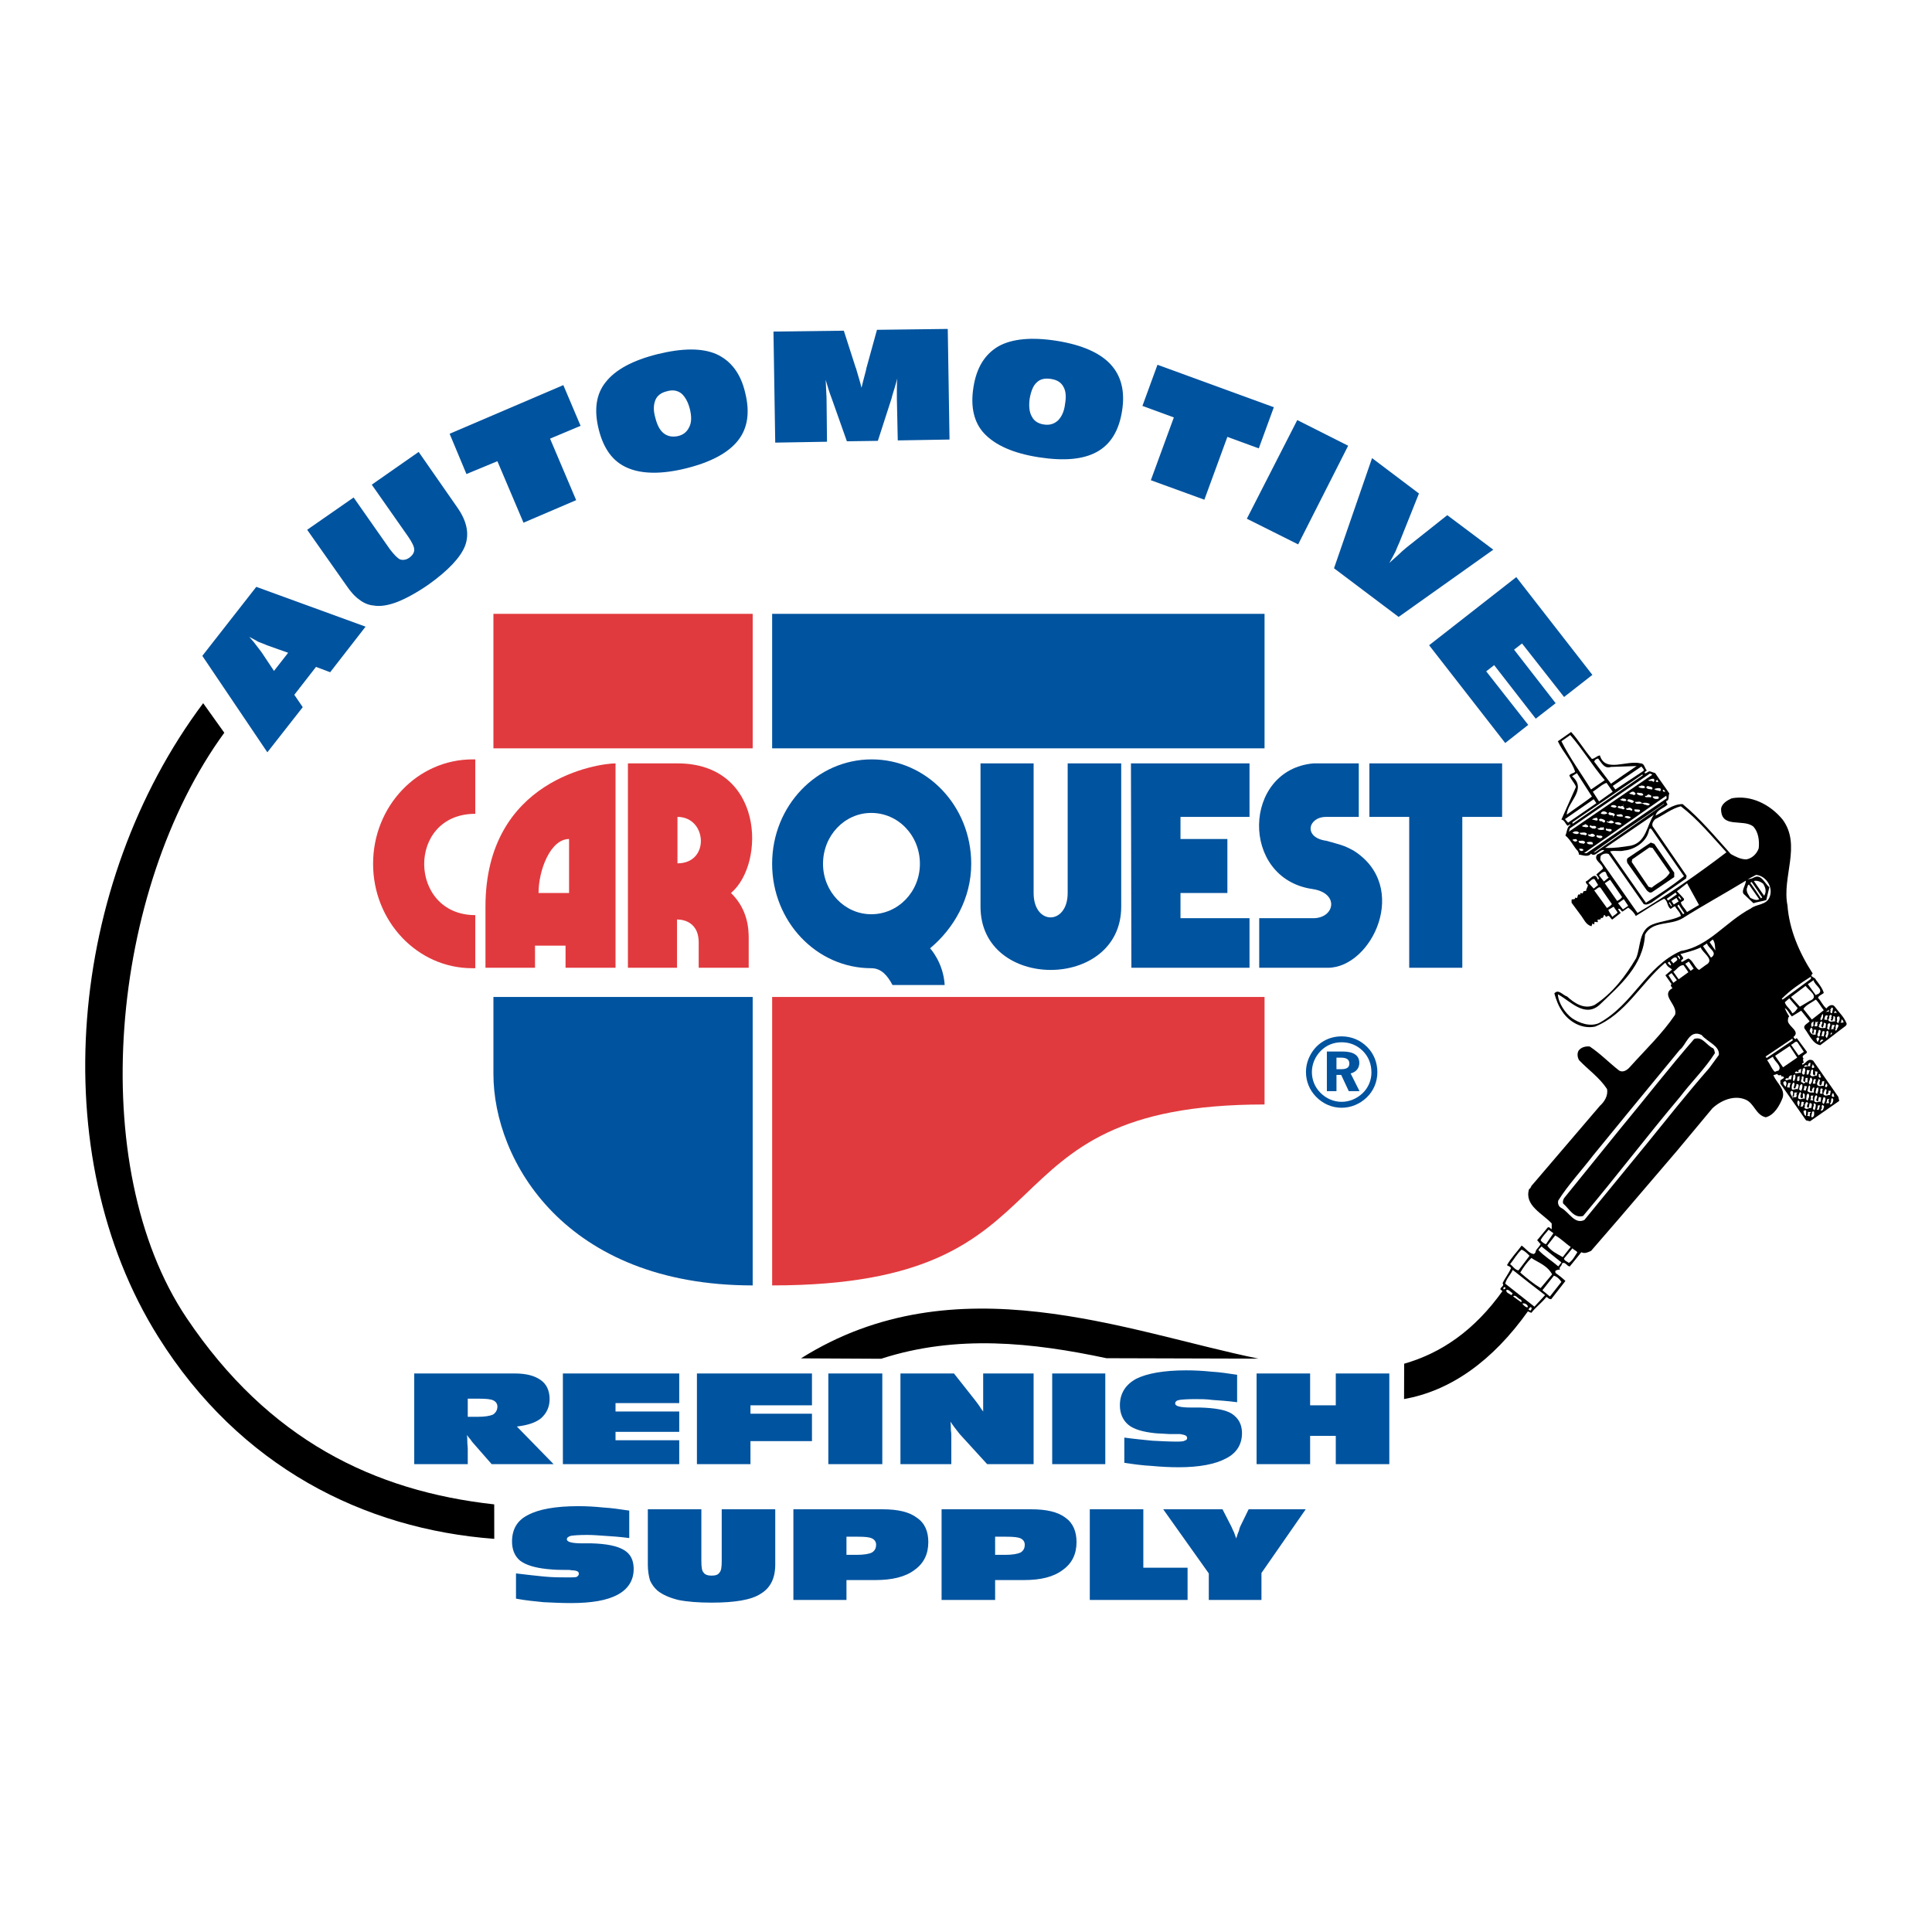<?xml version="1.0" encoding="utf-8"?>
<!-- Generator: Adobe Illustrator 13.0.0, SVG Export Plug-In . SVG Version: 6.00 Build 14948)  -->
<!DOCTYPE svg PUBLIC "-//W3C//DTD SVG 1.0//EN" "http://www.w3.org/TR/2001/REC-SVG-20010904/DTD/svg10.dtd">
<svg version="1.0" id="Layer_1" xmlns="http://www.w3.org/2000/svg" xmlns:xlink="http://www.w3.org/1999/xlink" x="0px" y="0px"
	 width="192.756px" height="192.756px" viewBox="0 0 192.756 192.756" enable-background="new 0 0 192.756 192.756"
	 xml:space="preserve">
<g>
	<polygon fill-rule="evenodd" clip-rule="evenodd" fill="#FFFFFF" points="0,0 192.756,0 192.756,192.756 0,192.756 0,0 	"/>
	<path fill-rule="evenodd" clip-rule="evenodd" fill="#00539F" d="M133.859,103.988c0.825,0,1.552,0.301,2.129,0.885
		c0.557,0.568,0.84,1.287,0.84,2.139c0,0.764-0.312,1.508-0.869,2.047c-0.587,0.559-1.334,0.871-2.109,0.871
		c-0.783,0-1.536-0.322-2.107-0.9c-0.562-0.559-0.856-1.293-0.856-2.074c0-0.785,0.325-1.553,0.905-2.131
		C132.353,104.27,133.057,103.988,133.859,103.988L133.859,103.988L133.859,103.988z M133.85,103.398
		c-1.282,0-2.393,0.639-3.032,1.709c-0.354,0.6-0.521,1.221-0.521,1.855c0,0.92,0.354,1.803,1.023,2.479
		c0.688,0.695,1.581,1.08,2.53,1.08c0.923,0,1.827-0.365,2.52-1.041c0.676-0.656,1.05-1.539,1.05-2.518
		c0-0.951-0.354-1.836-1.01-2.498C135.726,103.771,134.831,103.398,133.85,103.398L133.85,103.398L133.85,103.398z M132.382,104.91
		v3.953h0.958v-1.617h0.471l0.756,1.617h1.071l-0.885-1.764c0.54-0.137,0.865-0.527,0.865-1.049c0-0.756-0.561-1.141-1.689-1.141
		H132.382L132.382,104.91L132.382,104.91z M133.34,105.52h0.422c0.579,0,0.863,0.178,0.863,0.592c0,0.393-0.265,0.561-0.814,0.561
		h-0.471V105.52L133.34,105.52z"/>
	<path fill-rule="evenodd" clip-rule="evenodd" d="M178.337,90.331c0.177,2.383,1.148,4.679,2.517,6.798
		c-0.397,0.352,0.265,0.352,0.309,0.617c0.31,0.396,0.707,0.928,0.795,1.324c-0.133,0.133-0.53,0.266-0.574,0.486
		c0.31,0.309,0.486,0.793,0.839,1.059c0.221-0.309,0.618-0.486,0.839-0.176c0.485,0.662,0.927,1.014,1.191,1.721l0,0l-0.088,0.176
		l0,0c-0.839,0.619-1.766,1.369-2.561,1.943c-0.75-0.133-1.104-1.061-1.545-1.633c-0.221-0.354,0.31-0.531,0.485-0.752l0,0
		l-0.839-1.059l-0.927,0.574l0,0c-0.265-0.266-0.396-0.662-0.706-0.84c0.089,0.266,0.265,0.574,0.441,0.84
		c-0.132,0.088-0.132,0.309-0.132,0.484c0.088,0.529,1.235,1.016,0.573,1.545c-0.044,0.088,0.089,0.178,0.133,0.221
		c0.044,0.045,0.088-0.043,0.177-0.088l0,0l1.015,1.369l0,0c0.044,0.264-0.706,0.309-0.309,0.705c-0.177,0-0.044,0.133-0.044,0.266
		l0,0l0.044,0.088l0,0c-0.044,0.045-0.177,0.045-0.177,0.176l0,0l0.044,0.045l0,0c0.31-0.088,0.53-0.707,1.06-0.396l0,0l2.516,3.619
		l0.088,0.396l-2.913,2.031l-0.396-0.088l-2.561-3.664l0,0c0.044-0.133-0.088-0.309,0.089-0.398
		c0.088-0.088,0.221-0.088,0.265-0.219c-0.088-0.178-0.221-0.09-0.265-0.09l0,0v-0.131l0,0c-0.133-0.045-0.31,0.088-0.397-0.133l0,0
		l-0.397,0.133l0,0c0.354,0.793,1.192,1.367,0.927,2.25c-0.309,0.795-0.839,1.723-1.677,1.941c-1.016-0.219-1.147-1.412-2.031-1.766
		c-1.147-0.484-2.472,0.09-3.31,0.883l0,0l-3.531,4.238l-5.738,6.709l-2.825,3.266l0,0c-0.309,0.133-0.618,0.311-0.971,0.133l0,0
		l-1.147,1.412l0,0c-0.266,0.045-0.486-0.572-0.795-0.264c0,0.264-0.354,0.354-0.177,0.574c-0.221,0.043-0.618,0.043-0.441,0.352
		c0.354,0.266,0.662,0.486,0.972,0.795l0,0l-1.413,1.811l0,0c-0.221,0.043-0.353-0.178-0.485-0.221
		c-0.441,0.574-1.06,1.016-1.501,1.588c-1.104-0.396-2.118-1.545-3.09-2.34c0-0.264,0.441-0.309,0.221-0.617
		c0.221-0.484,0.618-0.971,0.839-1.5c-0.088-0.221-0.309-0.178-0.397-0.309c0.397-0.707,0.972-1.281,1.457-1.943
		c0.397,0.266,0.75,0.795,1.191,0.84c0.177-0.045,0.221-0.221,0.221-0.311c0.133-0.264,0.397-0.441,0.486-0.705
		c-0.133-0.045-0.222-0.266-0.354-0.354l0,0l1.06-1.279l0,0c0.176-0.088,0.221,0.088,0.396,0.176l0,0v-0.574l0,0
		c-0.883-0.971-2.78-1.809-2.251-3.441c0.177-0.045,0.177-0.311,0.31-0.398l0,0l6.753-7.9l0,0c0.441-0.398,0.839-1.016,0.706-1.678
		c-0.75-1.146-1.854-1.898-2.78-2.869c-0.177-0.266-0.221-0.707-0.044-0.971c0.265-0.354,0.75-0.441,1.103-0.396
		c1.06,0.705,1.898,1.588,2.913,2.383c0.398,0.264,0.84-0.045,1.104-0.354c1.545-1.721,3.222-3.311,4.502-5.209
		c0.265-1.014-1.501-1.941-0.265-2.648c-0.089-0.088-0.266-0.309-0.089-0.396l0,0l-0.618-0.883l0.663-0.574l0,0
		c-0.222-0.221-0.441-0.221-0.618-0.618l0,0l-0.089-0.044l0,0c-2.428,2.074-3.928,5.121-6.974,6.355
		c-1.28,0.266-2.561-0.441-3.267-1.5c-0.397-0.574-0.617-1.191-0.794-1.809c0.396-0.486,0.838,0.176,1.279,0.309
		c0.706,0.662,1.722,1.324,2.736,0.838c1.767-1.146,3.091-2.869,4.149-4.678c0.486-1.192,0.222-2.781,1.634-3.355
		c0.883-0.353,1.942-0.397,2.824-0.839c-0.044-0.353-0.396-0.618-0.573-0.971c-0.177,0.044-0.309,0.177-0.441,0.265
		c-0.397-0.265-0.265-0.838-0.662-1.015c-0.927,0.486-1.942,1.192-2.825,1.721c-0.133-0.309-0.441-0.618-0.75-0.838l0,0
		l-0.574,0.397l0,0c-0.221-0.088-0.177-0.354-0.441-0.265c0.044,0.133,0.177,0.265,0.265,0.397l0,0l-0.838,0.662l0,0
		c-0.222-0.088-0.266-0.529-0.53-0.309l0,0l-0.088,0.044l0,0c-0.088-0.044-0.088-0.22-0.221-0.176
		c-0.045,0.176-0.089,0.353-0.309,0.265c0.044,0.221-0.177,0.176-0.31,0.176c-0.044,0.089,0.044,0.177,0,0.265l0,0l-0.31-0.044
		l-0.043,0.265l-0.177-0.088l-0.089,0.265l0,0c-0.573-0.132-0.75-0.707-1.104-1.147l0,0l-0.883-1.192v-0.309l0,0
		c0.089-0.088,0.397,0.044,0.354-0.221c0.397,0.265,0.088-0.485,0.529-0.264c0-0.044-0.088-0.133,0.045-0.177l0,0l0.176,0.044
		l0.089-0.22l0.265-0.044l0,0c0-0.221,0.132-0.31,0.177-0.574c-0.133-0.088-0.221-0.221-0.221-0.353
		c0.396-0.132,0.927-1.06,1.191-0.221l0,0h0.088l0,0c0.089-0.177-0.132-0.309-0.22-0.486l0,0l0.661-0.574l0,0
		c-0.044-0.53-1.015-0.838-0.573-1.413c0.265-0.132,0.529-0.221,0.706-0.441c-0.485-0.133-0.927,0.794-1.324,0.353
		c-0.309,0.397-0.839,0.132-1.235,0.088c0.088-0.088-0.089-0.309-0.089-0.353c-0.397-0.397-0.706-1.104-1.235-1.545
		c0.176-0.353,0.132-0.883,0.529-1.059c-0.133-0.088-0.177,0.044-0.309,0.088c-0.221-0.176-0.31-0.574-0.618-0.618l0,0l1.456-3.267
		l0,0c-0.177-0.441-0.529-0.75-0.662-1.147c0.177-0.221,0.397-0.176,0.574-0.353c-0.354-1.147-1.191-1.898-1.722-3.046l0,0
		l1.324-0.927l0,0c0.795,0.883,1.28,1.766,2.075,2.693c0.309-0.044,0.485-0.31,0.794-0.354c0.53,1.766,2.648,0.441,4.061,0.794
		c0.397,0,0.397,0.486,0.618,0.706c-0.044,0.088-0.221,0.088-0.221,0.265c0.177,0.088,0.309-0.177,0.529-0.177l0,0l0.53,0.177l0,0
		c0.441,0.662,0.971,1.368,1.412,2.031c-0.132,0.265,0.044,0.706-0.309,0.75c0,0.221,0.044,0.177,0.133,0.354
		c-0.31,0.353-1.104,0.529-1.192,1.104c0.927-0.442,1.678-1.148,2.692-1.148c1.81,1.501,3.179,3.178,4.812,4.988
		c0.485,0.265,0.971,0.529,1.545,0.529c0.574-0.088,1.06-0.573,1.236-1.104c0.088-0.794-0.045-1.633-0.53-2.163
		c-1.015-0.838-3.267,0.265-3.222-1.81c0.088-0.485,0.573-0.794,1.059-1.015c1.942-0.353,3.841,0.618,5.076,2.119
		C179.75,84.328,177.764,87.505,178.337,90.331L178.337,90.331L178.337,90.331L178.337,90.331z"/>
	<path fill-rule="evenodd" clip-rule="evenodd" fill="#FFFFFF" d="M176.572,89.448c-0.31,0.883-1.28,0.707-1.898,1.192
		c-2.516,1.324-4.193,3.796-6.975,4.238c-3.486,1.544-4.723,5.296-8.165,7.195c-0.883,0.396-1.986,0-2.692-0.486
		c-0.662-0.484-1.369-1.5-1.413-2.383c1.192,0.617,2.648,2.383,4.149,1.059c2.074-1.986,4.37-3.928,4.546-7.018
		c0.751-1.412,2.516-0.883,3.752-1.633c2.031-1.28,4.062-2.383,6.312-3.751c0,0.485-0.573,1.104-0.132,1.413l0,0l0.883,0.838l0,0
		c0.397-0.132,0.839-0.177,1.28-0.309l0,0l0.309-1.28l0,0c-0.485-0.397-0.794-1.369-1.544-0.971
		c-0.222,0.132-0.398,0.132-0.618,0.177l0,0l0.838-0.442l0,0C176.175,87.374,176.925,88.477,176.572,89.448L176.572,89.448
		L176.572,89.448L176.572,89.448z"/>
	<path fill-rule="evenodd" clip-rule="evenodd" fill="#FFFFFF" d="M176.042,89.315l-0.044,0.044l-1.015-1.457l0,0
		c0.264-0.088,0.661,0.044,0.927,0.265C176.13,88.521,176.263,88.918,176.042,89.315L176.042,89.315L176.042,89.315L176.042,89.315z
		"/>
	<path fill-rule="evenodd" clip-rule="evenodd" fill="#FFFFFF" d="M175.688,89.625c-0.353-0.53-0.705-1.06-1.059-1.545l0,0
		l0.132-0.088l1.06,1.544L175.688,89.625L175.688,89.625L175.688,89.625z"/>
	<path fill-rule="evenodd" clip-rule="evenodd" fill="#FFFFFF" d="M183.899,102.027h-0.266l0,0c0-0.088,0.177-0.133,0.044-0.264l0,0
		l0.133-0.045l0,0C183.811,101.807,183.987,101.895,183.899,102.027L183.899,102.027L183.899,102.027L183.899,102.027z"/>
	<path fill-rule="evenodd" clip-rule="evenodd" fill="#FFFFFF" d="M172.246,85.034c-2.648,2.031-6.003,4.37-8.872,6.047l0,0
		l-3.708-5.296l0,0c0-0.133,0-0.265,0.045-0.398c0.132-0.176,0.529-0.309,0.794-0.176l0,0l3.487,4.988l0,0
		c0.309,0.132,0.529-0.044,0.75-0.133l0,0l3.487-2.427l0.044-0.265l-3.398-4.944l0,0c-0.089-0.265,0.088-0.53,0.265-0.706
		c0.839-0.398,1.633-1.06,2.56-1.28C169.421,81.768,170.789,83.445,172.246,85.034L172.246,85.034L172.246,85.034L172.246,85.034z"
		/>
	<path fill-rule="evenodd" clip-rule="evenodd" fill="#FFFFFF" d="M175.513,89.713c-0.266,0.176-0.618,0-0.883-0.133
		c-0.177-0.309-0.397-0.53-0.354-0.927c0.089-0.132,0.045-0.353,0.221-0.397l0,0L175.513,89.713L175.513,89.713L175.513,89.713z"/>
	<path fill-rule="evenodd" clip-rule="evenodd" fill="#FFFFFF" d="M183.237,101.102c-0.045-0.133-0.177,0-0.266-0.045l0,0
		l0.133-0.221l0,0C183.148,100.924,183.281,101.012,183.237,101.102L183.237,101.102L183.237,101.102L183.237,101.102z"/>
	<path fill-rule="evenodd" clip-rule="evenodd" fill="#FFFFFF" d="M183.413,102.072c-0.088,0-0.132-0.09-0.176-0.178
		c0.176-0.131-0.177-0.484,0.264-0.484C183.634,101.674,183.457,101.895,183.413,102.072L183.413,102.072L183.413,102.072
		L183.413,102.072z"/>
	<path fill-rule="evenodd" clip-rule="evenodd" fill="#FFFFFF" d="M181.427,99.158c-0.088,0.045-0.177,0.045-0.265,0.133l0,0
		l-0.794-1.104l0.573-0.396l0,0C181.03,98.32,182.001,98.717,181.427,99.158L181.427,99.158L181.427,99.158L181.427,99.158z"/>
	<path fill-rule="evenodd" clip-rule="evenodd" fill="#FFFFFF" d="M182.795,101.057l-0.088,0.045l-0.132-0.178l0,0
		c0.044,0,0.088-0.043,0.088-0.088l0,0l-0.088-0.088l0,0c0.088-0.045,0.088-0.045,0.132-0.088l0,0l-0.044-0.09l0.177-0.043l0,0
		C182.928,100.703,182.795,100.881,182.795,101.057L182.795,101.057L182.795,101.057L182.795,101.057z"/>
	<path fill-rule="evenodd" clip-rule="evenodd" fill="#FFFFFF" d="M180.677,97.658c-0.927,0.705-1.986,1.457-2.825,2.074l0,0
		l-0.088-0.088l0,0c0.883-0.883,1.81-1.502,2.913-2.207l0,0V97.658L180.677,97.658L180.677,97.658z"/>
	<path fill-rule="evenodd" clip-rule="evenodd" fill="#FFFFFF" d="M183.104,101.895c-0.265,0-0.574,0.133-0.706-0.131
		c0.044-0.09,0.177-0.266,0.088-0.398l0,0l0.177-0.133l0,0c0.132,0.09,0.088,0.178,0.044,0.266c-0.044,0.043,0,0.088,0.044,0.133
		c-0.044,0.043-0.132,0.043-0.088,0.133c0,0.043,0.088,0.043,0.132,0.088c0.089-0.178,0.177-0.311,0.089-0.441
		C183.237,101.322,183.016,101.674,183.104,101.895L183.104,101.895L183.104,101.895L183.104,101.895z"/>
	<path fill-rule="evenodd" clip-rule="evenodd" fill="#FFFFFF" d="M182.442,100.969c-0.133-0.088-0.221,0-0.31,0l0,0l0.354-0.221
		L182.442,100.969L182.442,100.969L182.442,100.969z"/>
	<path fill-rule="evenodd" clip-rule="evenodd" fill="#FFFFFF" d="M183.281,102.689c-0.044,0.045-0.044,0.133-0.133,0.133
		c0,0-0.044-0.045-0.088-0.088c0.044,0,0.088-0.045,0.088-0.088c0-0.09-0.044-0.354,0.089-0.441
		C183.634,102.248,183.281,102.557,183.281,102.689L183.281,102.689L183.281,102.689L183.281,102.689z"/>
	<path fill-rule="evenodd" clip-rule="evenodd" fill="#FFFFFF" d="M180.766,101.719l-0.839-1.059l0,0
		c0.265-0.398,0.794-0.619,1.235-0.928c0.221,0.176,0.574,0.795,0.795,1.059l0,0L180.766,101.719L180.766,101.719L180.766,101.719z"
		/>
	<path fill-rule="evenodd" clip-rule="evenodd" fill="#FFFFFF" d="M182.398,101.365c-0.177,0.133-0.089,0.266-0.089,0.398l0,0
		l-0.309-0.045l0,0C182.089,101.541,182.045,101.145,182.398,101.365L182.398,101.365L182.398,101.365L182.398,101.365z"/>
	<path fill-rule="evenodd" clip-rule="evenodd" fill="#FFFFFF" d="M182.928,102.689c-0.044,0-0.177-0.043-0.265,0
		c0-0.088,0.177-0.133,0.044-0.221c0.044-0.045,0.088-0.088,0.088-0.133l0,0l-0.044-0.088l0,0c0.089,0.045,0.221-0.043,0.31,0.088
		C182.928,102.469,182.928,102.557,182.928,102.689L182.928,102.689L182.928,102.689L182.928,102.689z"/>
	<path fill-rule="evenodd" clip-rule="evenodd" fill="#FFFFFF" d="M180.544,99.865l-0.971,0.574l-0.883-0.973l1.457-1.104l0,0
		C180.412,98.805,181.604,99.424,180.544,99.865L180.544,99.865L180.544,99.865L180.544,99.865z"/>
	<path fill-rule="evenodd" clip-rule="evenodd" fill="#FFFFFF" d="M181.692,101.807c-0.177-0.176,0.044-0.309,0.044-0.484l0,0
		l0.133-0.178l0,0C181.913,101.365,181.913,101.631,181.692,101.807L181.692,101.807L181.692,101.807L181.692,101.807z"/>
	<path fill-rule="evenodd" clip-rule="evenodd" fill="#FFFFFF" d="M182.53,102.689c-0.132,0.133-0.132-0.088-0.265-0.088
		c0.177-0.221-0.088-0.396,0.265-0.529C182.751,102.248,182.442,102.469,182.53,102.689L182.53,102.689L182.53,102.689
		L182.53,102.689z"/>
	<path fill-rule="evenodd" clip-rule="evenodd" fill="#FFFFFF" d="M182.133,102.557c-0.264,0-0.573,0.09-0.706-0.176
		c0.045,0,0.133-0.045,0.089-0.088l0,0l-0.044-0.045l0,0c0.044-0.088,0.132-0.043,0.132-0.133l0,0l-0.044-0.088l0.177-0.133l0,0
		c0.265,0.178-0.265,0.486,0.133,0.619c0.044-0.221,0.132-0.266,0.088-0.486l0,0l0.221,0.088L182.133,102.557L182.133,102.557
		L182.133,102.557z"/>
	<path fill-rule="evenodd" clip-rule="evenodd" fill="#FFFFFF" d="M182.619,103.309l0.044-0.266h0.132l0,0
		C182.795,103.176,182.619,103.219,182.619,103.309L182.619,103.309L182.619,103.309L182.619,103.309z"/>
	<path fill-rule="evenodd" clip-rule="evenodd" fill="#FFFFFF" d="M165.448,78.016c-0.088,0.044-0.221,0-0.265-0.088l0,0
		l0.177-0.132L165.448,78.016L165.448,78.016L165.448,78.016z"/>
	<path fill-rule="evenodd" clip-rule="evenodd" fill="#FFFFFF" d="M166.154,78.986c-0.132,0-0.221,0.044-0.265-0.132
		C165.979,78.678,166.11,78.942,166.154,78.986L166.154,78.986L166.154,78.986L166.154,78.986z"/>
	<path fill-rule="evenodd" clip-rule="evenodd" fill="#FFFFFF" d="M156.488,83.003c0.088-0.088,0.088-0.221,0.133-0.353l0,0
		l7.988-5.473l0,0c0.045,0.044,0.177,0,0.222,0.132l0,0L156.488,83.003L156.488,83.003L156.488,83.003z"/>
	<polygon fill-rule="evenodd" clip-rule="evenodd" fill="#FFFFFF" points="158.298,85.122 158.033,85.122 166.243,79.384 
		166.287,79.649 158.298,85.122 158.298,85.122 	"/>
	<path fill-rule="evenodd" clip-rule="evenodd" fill="#FFFFFF" d="M182.266,103.572c-0.044,0-0.088-0.133-0.133-0.176
		c0-0.178,0.177-0.266,0.045-0.441l0,0l0.177-0.133l0,0C182.53,103.043,182.354,103.352,182.266,103.572L182.266,103.572
		L182.266,103.572L182.266,103.572z"/>
	<path fill-rule="evenodd" clip-rule="evenodd" fill="#FFFFFF" d="M165.051,77.927l-0.088,0.088l0,0
		c-0.221-0.221-0.309,0-0.529-0.176c0.221-0.044,0.309-0.177,0.573-0.133C165.051,77.751,165.051,77.839,165.051,77.927
		L165.051,77.927L165.051,77.927L165.051,77.927z"/>
	<path fill-rule="evenodd" clip-rule="evenodd" fill="#FFFFFF" d="M165.625,78.942c-0.265-0.132-0.397-0.044-0.574-0.22
		C165.228,78.633,165.934,78.501,165.625,78.942L165.625,78.942L165.625,78.942L165.625,78.942z"/>
	<path fill-rule="evenodd" clip-rule="evenodd" fill="#FFFFFF" d="M181.295,102.381c-0.045,0.043-0.177,0-0.265,0l0,0l0.132-0.486
		l0,0c0.044,0.178,0.133,0,0.265,0.088C181.206,102.072,181.383,102.205,181.295,102.381L181.295,102.381L181.295,102.381
		L181.295,102.381z"/>
	<path fill-rule="evenodd" clip-rule="evenodd" fill="#FFFFFF" d="M181.692,103.352c0.177-0.133,0-0.617,0.353-0.441l0,0
		l-0.088,0.486L181.692,103.352L181.692,103.352L181.692,103.352z"/>
	<path fill-rule="evenodd" clip-rule="evenodd" fill="#FFFFFF" d="M163.904,76.956l-2.737,1.81l-0.265-0.354l2.869-1.942l0,0
		C163.815,76.603,164.169,76.824,163.904,76.956L163.904,76.956L163.904,76.956L163.904,76.956z"/>
	<path fill-rule="evenodd" clip-rule="evenodd" fill="#FFFFFF" d="M180.941,102.336l-0.176,0.133l0,0
		c-0.089-0.133-0.089-0.309,0-0.441l0,0l0.176-0.133l0,0C180.941,102.072,180.897,102.16,180.941,102.336L180.941,102.336
		L180.941,102.336L180.941,102.336z"/>
	<path fill-rule="evenodd" clip-rule="evenodd" fill="#FFFFFF" d="M181.604,103.309l-0.177,0.131l0,0
		c-0.265-0.221,0.045-0.396,0-0.617l0,0l0.133-0.088l0,0C181.78,102.91,181.472,103.131,181.604,103.309L181.604,103.309
		L181.604,103.309L181.604,103.309z"/>
	<path fill-rule="evenodd" clip-rule="evenodd" fill="#FFFFFF" d="M159.137,85.034c0-0.044-0.045,0-0.088,0l0,0h-0.045l0,0
		c2.428-1.765,4.988-3.443,7.019-4.855l0,0v0.044L159.137,85.034L159.137,85.034L159.137,85.034z"/>
	<path fill-rule="evenodd" clip-rule="evenodd" fill="#FFFFFF" d="M164.831,78.766c-0.177-0.044-0.442,0-0.574-0.176
		c-0.044-0.089,0.044-0.089,0.132-0.177C164.521,78.501,165.007,78.457,164.831,78.766L164.831,78.766L164.831,78.766
		L164.831,78.766z"/>
	<path fill-rule="evenodd" clip-rule="evenodd" fill="#FFFFFF" d="M165.448,79.693c-0.221,0.044-0.485,0.044-0.573-0.221
		C165.096,79.472,165.669,79.34,165.448,79.693L165.448,79.693L165.448,79.693L165.448,79.693z"/>
	<path fill-rule="evenodd" clip-rule="evenodd" fill="#FFFFFF" d="M160.726,78.192l-1.677-2.207l0,0
		c0.088-0.221,0.221-0.265,0.396-0.309c0.354,0.441,0.618,1.06,1.28,0.839l0,0l2.561-0.088l0,0
		C162.359,77.045,161.476,77.663,160.726,78.192L160.726,78.192L160.726,78.192L160.726,78.192z"/>
	<polygon fill-rule="evenodd" clip-rule="evenodd" fill="#FFFFFF" points="156.93,82.165 156.886,82.165 156.886,82.032 
		163.86,77.266 163.904,77.354 156.93,82.165 156.93,82.165 	"/>
	<path fill-rule="evenodd" clip-rule="evenodd" fill="#FFFFFF" d="M181.162,103.219c-0.354,0.045-0.441-0.043-0.618-0.352
		c0.044-0.178,0.044-0.221,0.177-0.354c0.31,0.309-0.088,0.441,0.177,0.662c0.044-0.221,0.133-0.266,0.044-0.441l0,0h0.265l0,0
		C181.206,102.91,181.118,103.086,181.162,103.219L181.162,103.219L181.162,103.219L181.162,103.219z"/>
	<path fill-rule="evenodd" clip-rule="evenodd" fill="#FFFFFF" d="M181.604,104.014c-0.088-0.133,0.133-0.264,0.089-0.309
		c0.044,0.088,0.177-0.045,0.221,0.088l0,0L181.604,104.014L181.604,104.014L181.604,104.014z"/>
	<path fill-rule="evenodd" clip-rule="evenodd" fill="#FFFFFF" d="M181.383,103.926c-0.133,0.043-0.088-0.176-0.177-0.309l0,0
		l0.177-0.133l0,0C181.647,103.66,181.383,103.793,181.383,103.926L181.383,103.926L181.383,103.926L181.383,103.926z"/>
	<path fill-rule="evenodd" clip-rule="evenodd" fill="#FFFFFF" d="M178.823,101.102c-0.266-0.531-0.618-0.662-0.751-1.105l0,0
		l0.441-0.396l0.839,0.971l0,0C179.221,100.791,179.044,101.012,178.823,101.102L178.823,101.102L178.823,101.102L178.823,101.102z"
		/>
	<path fill-rule="evenodd" clip-rule="evenodd" fill="#FFFFFF" d="M164.124,78.59c-0.176,0.088-0.441,0.043-0.617-0.044
		c-0.089-0.177,0.176-0.044,0.221-0.177C163.904,78.413,164.08,78.325,164.124,78.59L164.124,78.59L164.124,78.59L164.124,78.59z"/>
	<path fill-rule="evenodd" clip-rule="evenodd" fill="#FFFFFF" d="M164.698,79.561c-0.221-0.088-0.618,0.088-0.574-0.177
		c0.133,0.088,0.221-0.044,0.31-0.132C164.565,79.296,164.875,79.34,164.698,79.561L164.698,79.561L164.698,79.561L164.698,79.561z"
		/>
	<path fill-rule="evenodd" clip-rule="evenodd" fill="#FFFFFF" d="M163.948,79.34c-0.221,0.088-0.53,0-0.662-0.176l0,0l0.132-0.089
		l0,0C163.551,79.164,163.948,79.031,163.948,79.34L163.948,79.34L163.948,79.34L163.948,79.34z"/>
	<path fill-rule="evenodd" clip-rule="evenodd" fill="#FFFFFF" d="M164.609,80.223c-0.176,0.265-0.353,0.044-0.573,0.044
		c-0.176-0.221-0.529,0-0.75-0.088c-0.089,0-0.133-0.088-0.177-0.177c0.265,0.044,0.529-0.132,0.706,0.132
		C164.124,80.046,164.389,80.09,164.609,80.223L164.609,80.223L164.609,80.223L164.609,80.223z"/>
	<path fill-rule="evenodd" clip-rule="evenodd" fill="#FFFFFF" d="M162.712,84.372c-0.839,0.132-1.678,0.265-2.56,0.221l0,0
		l4.854-3.311l0,0C164.301,82.341,164.257,84.019,162.712,84.372L162.712,84.372L162.712,84.372L162.712,84.372z"/>
	<path fill-rule="evenodd" clip-rule="evenodd" fill="#FFFFFF" d="M163.021,79.34c-0.177-0.132-0.353-0.088-0.485-0.176
		c0.177-0.089,0.309-0.265,0.529-0.133l0,0l0.133,0.177L163.021,79.34L163.021,79.34L163.021,79.34z"/>
	<path fill-rule="evenodd" clip-rule="evenodd" fill="#FFFFFF" d="M162.403,79.958l-0.044-0.132l0.132-0.089l0,0
		c0.133,0.044,0.397,0.044,0.529,0.221C162.844,80.267,162.624,79.958,162.403,79.958L162.403,79.958L162.403,79.958L162.403,79.958
		z"/>
	<path fill-rule="evenodd" clip-rule="evenodd" fill="#FFFFFF" d="M163.507,81.017c-0.177-0.044-0.486,0.044-0.442-0.265
		c0.089,0,0.398,0,0.53,0.044C163.683,80.84,163.595,80.973,163.507,81.017L163.507,81.017L163.507,81.017L163.507,81.017z"/>
	<path fill-rule="evenodd" clip-rule="evenodd" fill="#FFFFFF" d="M168.009,87.417c-1.06,0.883-2.472,1.81-3.796,2.648l0,0
		l-3.576-5.12l0,0c0.486-0.132,0.972,0.044,1.413-0.088c1.015-0.088,2.163-0.839,2.428-1.854c0.044-0.088,0.044-0.441,0.265-0.309
		l0,0L168.009,87.417L168.009,87.417L168.009,87.417z"/>
	<path fill-rule="evenodd" clip-rule="evenodd" fill="#FFFFFF" d="M181.692,107.457l-0.133,0.088l-0.133-0.176l0,0
		c0-0.045,0.089-0.088,0.045-0.088l0,0l-0.045-0.09l0.177-0.043l0,0C181.56,107.281,181.647,107.369,181.692,107.457
		L181.692,107.457L181.692,107.457L181.692,107.457z"/>
	<path fill-rule="evenodd" clip-rule="evenodd" fill="#FFFFFF" d="M182.178,108.473c-0.221-0.09,0.044-0.266,0-0.398
		C182.31,108.119,182.398,108.428,182.178,108.473L182.178,108.473L182.178,108.473L182.178,108.473z"/>
	<path fill-rule="evenodd" clip-rule="evenodd" fill="#FFFFFF" d="M183.016,109.398c-0.044,0-0.176,0.088-0.221,0
		c-0.088-0.088,0-0.264,0.089-0.354C182.972,109.135,182.928,109.266,183.016,109.398L183.016,109.398L183.016,109.398
		L183.016,109.398z"/>
	<path fill-rule="evenodd" clip-rule="evenodd" fill="#FFFFFF" d="M179.441,105.295l-0.751-1.061l0,0
		c0.221-0.045,0.485-0.484,0.662-0.221l0,0l0.618,0.928L179.441,105.295L179.441,105.295L179.441,105.295z"/>
	<path fill-rule="evenodd" clip-rule="evenodd" fill="#FFFFFF" d="M180.854,106.574c-0.221-0.133,0.044-0.266,0-0.441l0,0
		l0.177,0.352L180.854,106.574L180.854,106.574L180.854,106.574z"/>
	<path fill-rule="evenodd" clip-rule="evenodd" fill="#FFFFFF" d="M181.339,107.324c-0.265-0.088-0.573,0.266-0.751-0.133
		c0.133-0.133,0-0.484,0.266-0.484c0.133,0.131-0.133,0.574,0.221,0.574c0.044-0.178,0.044-0.223,0-0.398l0,0l0.265,0.045
		l-0.089,0.396H181.339L181.339,107.324L181.339,107.324z"/>
	<path fill-rule="evenodd" clip-rule="evenodd" fill="#FFFFFF" d="M181.957,108.34c-0.221-0.045-0.53,0.133-0.662-0.133
		c-0.045-0.221,0.132-0.354,0.132-0.529c0.089-0.045,0.133,0.088,0.177,0.133c-0.132,0.088-0.044,0.264-0.088,0.352
		c0.044,0.09,0.088,0.09,0.132,0.133c0.133-0.133,0.133-0.264,0.133-0.396l0,0l0.221-0.045L181.957,108.34L181.957,108.34
		L181.957,108.34z"/>
	<path fill-rule="evenodd" clip-rule="evenodd" fill="#FFFFFF" d="M182.575,109.266c-0.177-0.088-0.486,0.221-0.662-0.131
		c0.044-0.178,0.132-0.398,0.22-0.486c0.266,0.088-0.088,0.396,0.133,0.574c0.133-0.133,0.221-0.266,0.133-0.396l0,0h0.265l0,0
		C182.619,109.002,182.619,109.09,182.575,109.266L182.575,109.266L182.575,109.266L182.575,109.266z"/>
	<path fill-rule="evenodd" clip-rule="evenodd" fill="#FFFFFF" d="M168.318,90.993c-0.178-0.309-0.574-0.662-0.619-0.971
		c0.133-0.132,0.354-0.132,0.31-0.353c-0.221-0.265-0.485-0.53-0.706-0.75l0,0l1.016-0.795l1.191,2.163L168.318,90.993
		L168.318,90.993L168.318,90.993z"/>
	<path fill-rule="evenodd" clip-rule="evenodd" fill="#FFFFFF" d="M180.588,106.398c-0.22-0.09-0.309,0.043-0.573,0.043
		c-0.044-0.088,0.088-0.176,0.221-0.176c0,0.043,0.044,0.088,0.088,0.088c0.133-0.133,0.089-0.354,0.31-0.309l0,0L180.588,106.398
		L180.588,106.398L180.588,106.398z"/>
	<path fill-rule="evenodd" clip-rule="evenodd" fill="#FFFFFF" d="M176.263,105.559c-0.088-0.045,0-0.133-0.133-0.133l0,0
		l2.693-1.809l0.044,0.176L176.263,105.559L176.263,105.559L176.263,105.559z"/>
	<path fill-rule="evenodd" clip-rule="evenodd" fill="#FFFFFF" d="M182.795,110.105c-0.088,0-0.088,0.133-0.176,0.088l0,0
		l-0.044-0.088l0,0c0.044-0.045,0.088-0.088,0.088-0.133c0.044-0.088,0-0.309,0.088-0.396
		C183.016,109.576,182.884,109.928,182.795,110.105L182.795,110.105L182.795,110.105L182.795,110.105z"/>
	<path fill-rule="evenodd" clip-rule="evenodd" fill="#FFFFFF" d="M162.271,79.87c-0.221,0.132-0.485,0-0.662-0.088
		c0.044-0.044,0.221,0,0.221-0.132C162.006,79.737,162.183,79.604,162.271,79.87L162.271,79.87L162.271,79.87L162.271,79.87z"/>
	<path fill-rule="evenodd" clip-rule="evenodd" fill="#FFFFFF" d="M162.756,80.885c-0.221-0.177-0.485,0.044-0.529-0.221l0,0
		l0.265-0.044v-0.044l0,0C162.624,80.532,163.064,80.796,162.756,80.885L162.756,80.885L162.756,80.885L162.756,80.885z"/>
	<path fill-rule="evenodd" clip-rule="evenodd" d="M167.037,87.505l-2.206,1.501l0,0c-0.222,0.132-0.397-0.044-0.53-0.177l0,0
		l-1.941-2.736l0,0c-0.044-0.177-0.089-0.354,0.044-0.486l0,0l2.295-1.545l0.353,0.133l1.986,2.869V87.505L167.037,87.505
		L167.037,87.505z"/>
	<path fill-rule="evenodd" clip-rule="evenodd" fill="#FFFFFF" d="M180.235,107.191c0.044-0.088,0-0.309,0.044-0.441l0,0
		l0.309,0.045l0,0C180.412,106.883,180.544,107.324,180.235,107.191L180.235,107.191L180.235,107.191L180.235,107.191z"/>
	<path fill-rule="evenodd" clip-rule="evenodd" fill="#FFFFFF" d="M181.118,108.119h-0.265l0,0c0.088-0.178,0-0.617,0.353-0.398
		C181.03,107.854,181.162,107.986,181.118,108.119L181.118,108.119L181.118,108.119L181.118,108.119z"/>
	<path fill-rule="evenodd" clip-rule="evenodd" fill="#FFFFFF" d="M181.824,109.135l-0.265-0.045l0,0
		c0.133-0.133-0.088-0.662,0.31-0.441C181.78,108.736,181.824,108.957,181.824,109.135L181.824,109.135L181.824,109.135
		L181.824,109.135z"/>
	<path fill-rule="evenodd" clip-rule="evenodd" fill="#FFFFFF" d="M182.486,110.061h-0.309l0,0c0.132-0.133,0.088-0.354,0.132-0.396
		l0,0l0.221-0.045l0,0C182.354,109.797,182.486,109.885,182.486,110.061L182.486,110.061L182.486,110.061L182.486,110.061z"/>
	<path fill-rule="evenodd" clip-rule="evenodd" fill="#FFFFFF" d="M161.918,80.752c-0.177-0.133-0.398-0.044-0.53-0.221
		c0-0.088,0.088-0.088,0.177-0.132c0.088,0.176,0.265-0.088,0.354,0.044l0,0l0.044-0.176l0.044,0.044l0,0
		C161.741,80.443,162.359,80.708,161.918,80.752L161.918,80.752L161.918,80.752L161.918,80.752z"/>
	<polygon fill-rule="evenodd" clip-rule="evenodd" fill="#FFFFFF" points="177.896,106.484 177.102,105.338 178.558,104.367 
		179.309,105.514 177.896,106.484 177.896,106.484 	"/>
	<path fill-rule="evenodd" clip-rule="evenodd" fill="#FFFFFF" d="M180.059,107.191c-0.044-0.043-0.088,0-0.132,0.045
		c-0.31-0.221,0-0.398-0.089-0.574l0,0l0.177-0.133l0,0C180.235,106.795,180.015,106.883,180.059,107.191L180.059,107.191
		L180.059,107.191L180.059,107.191z"/>
	<path fill-rule="evenodd" clip-rule="evenodd" fill="#FFFFFF" d="M180.588,108.207c-0.265-0.176,0-0.396,0-0.617
		c0.089-0.178,0.178,0,0.221,0.088C180.809,107.898,180.721,108.074,180.588,108.207L180.588,108.207L180.588,108.207
		L180.588,108.207z"/>
	<path fill-rule="evenodd" clip-rule="evenodd" fill="#FFFFFF" d="M181.295,109.135c-0.309-0.09-0.045-0.354-0.089-0.531l0,0
		l0.177-0.131l0,0C181.472,108.693,181.383,108.914,181.295,109.135L181.295,109.135L181.295,109.135L181.295,109.135z"/>
	<path fill-rule="evenodd" clip-rule="evenodd" fill="#FFFFFF" d="M182.001,110.061l-0.088,0.088l0,0c-0.221-0.221,0-0.441,0-0.662
		C182.266,109.398,182.089,109.885,182.001,110.061L182.001,110.061L182.001,110.061L182.001,110.061z"/>
	<path fill-rule="evenodd" clip-rule="evenodd" fill="#FFFFFF" d="M166.596,87.064c-0.353,0.662-1.191,0.971-1.81,1.5l0,0
		l-0.309-0.088l-1.677-2.472l0.043-0.265l1.722-1.191l0.31,0.044L166.596,87.064L166.596,87.064L166.596,87.064z"/>
	<path fill-rule="evenodd" clip-rule="evenodd" fill="#FFFFFF" d="M162.712,81.547c-0.177,0.221-0.441,0.044-0.618,0
		C162.138,81.326,162.535,81.415,162.712,81.547L162.712,81.547L162.712,81.547L162.712,81.547z"/>
	<path fill-rule="evenodd" clip-rule="evenodd" fill="#FFFFFF" d="M158.739,78.766c-0.971-1.589-2.118-3.134-2.957-4.812l0,0
		l0.883-0.618l0,0c1.235,1.413,2.163,3.001,3.442,4.502l0,0L158.739,78.766L158.739,78.766L158.739,78.766z"/>
	<path fill-rule="evenodd" clip-rule="evenodd" fill="#FFFFFF" d="M159.534,79.958l-0.618-0.971l0,0
		c0.441-0.264,0.927-0.75,1.368-0.882l0,0l0.618,0.882L159.534,79.958L159.534,79.958L159.534,79.958z"/>
	<path fill-rule="evenodd" clip-rule="evenodd" fill="#FFFFFF" d="M171.143,94.833l-0.573-0.838l0.309-0.265l0,0
		C171.143,94.039,171.098,94.524,171.143,94.833L171.143,94.833L171.143,94.833L171.143,94.833z"/>
	<path fill-rule="evenodd" clip-rule="evenodd" fill="#FFFFFF" d="M179.662,107.059c-0.221-0.088-0.354,0.09-0.574,0
		c-0.044-0.088,0.088-0.131,0.133-0.176c0.044,0.045,0.132,0.088,0.221,0.045c0.044-0.09-0.045-0.09-0.045-0.133l0,0l0.309-0.178
		L179.662,107.059L179.662,107.059L179.662,107.059z"/>
	<path fill-rule="evenodd" clip-rule="evenodd" fill="#FFFFFF" d="M180.279,108.031c-0.044-0.09-0.132-0.09-0.221,0
		c-0.088,0.176-0.221-0.09-0.309-0.045c-0.177-0.176,0.088-0.309,0-0.529c0.044-0.045,0.132-0.133,0.177-0.045
		c0.088,0.133-0.177,0.529,0.176,0.529l0,0l0.045-0.396h0.221l0,0C180.279,107.721,180.412,107.898,180.279,108.031L180.279,108.031
		L180.279,108.031L180.279,108.031z"/>
	<path fill-rule="evenodd" clip-rule="evenodd" fill="#FFFFFF" d="M180.986,109.002c-0.266,0-0.53,0.043-0.663-0.176
		c0.089-0.133,0.045-0.486,0.221-0.531c0.177,0.133-0.176,0.662,0.265,0.574c-0.132-0.133,0.133-0.309,0.045-0.354l0,0h0.177l0,0
		C180.986,108.693,180.941,108.826,180.986,109.002L180.986,109.002L180.986,109.002L180.986,109.002z"/>
	<path fill-rule="evenodd" clip-rule="evenodd" fill="#FFFFFF" d="M181.647,109.928c-0.176-0.088-0.529,0.221-0.661-0.131
		c0.044-0.178,0.044-0.441,0.22-0.531c0.31,0.178-0.265,0.531,0.177,0.619l0,0l0.089-0.441l0.221,0.043L181.647,109.928
		L181.647,109.928L181.647,109.928z"/>
	<path fill-rule="evenodd" clip-rule="evenodd" fill="#FFFFFF" d="M167.744,89.713c-0.045,0-0.045,0.044-0.045,0.088
		c-0.044-0.088-0.176-0.132-0.265-0.309l0,0l0.089-0.088L167.744,89.713L167.744,89.713L167.744,89.713z"/>
	<path fill-rule="evenodd" clip-rule="evenodd" fill="#FFFFFF" d="M182.001,110.414c-0.088,0.088-0.044,0.396-0.309,0.396l0,0
		l-0.045-0.088l0,0c0,0,0.089-0.043,0.089-0.088c0.088-0.088-0.089-0.354,0.133-0.396l0,0L182.001,110.414L182.001,110.414
		L182.001,110.414z"/>
	<path fill-rule="evenodd" clip-rule="evenodd" fill="#FFFFFF" d="M161.3,80.487c-0.177,0.177-0.397,0.044-0.574,0
		C160.682,80.267,161.211,80.267,161.3,80.487L161.3,80.487L161.3,80.487L161.3,80.487z"/>
	<path fill-rule="evenodd" clip-rule="evenodd" fill="#FFFFFF" d="M161.918,81.458c-0.177,0.044-0.486,0-0.618-0.044
		c0.044-0.044,0-0.089-0.044-0.133C161.432,81.326,161.873,81.062,161.918,81.458L161.918,81.458L161.918,81.458L161.918,81.458z"/>
	<polygon fill-rule="evenodd" clip-rule="evenodd" fill="#FFFFFF" points="166.42,89.845 166.287,89.668 167.17,89.05 
		167.303,89.227 166.42,89.845 166.42,89.845 	"/>
	<path fill-rule="evenodd" clip-rule="evenodd" fill="#FFFFFF" d="M179.265,107.811c0.088-0.133,0-0.221,0.088-0.398l0,0
		l0.221-0.043l0,0C179.441,107.545,179.705,107.986,179.265,107.811L179.265,107.811L179.265,107.811L179.265,107.811z"/>
	<path fill-rule="evenodd" clip-rule="evenodd" fill="#FFFFFF" d="M179.927,108.736c0-0.043,0.132-0.133,0.044-0.176
		c0.044-0.045,0.088-0.088,0.044-0.178l0,0l-0.044-0.043l0.309,0.043l-0.132,0.443L179.927,108.736L179.927,108.736L179.927,108.736
		z"/>
	<path fill-rule="evenodd" clip-rule="evenodd" fill="#FFFFFF" d="M180.897,109.797l-0.31-0.045l0,0
		c0.178-0.176,0.045-0.221,0.089-0.441l0,0h0.265l0,0C180.809,109.443,180.854,109.619,180.897,109.797L180.897,109.797
		L180.897,109.797L180.897,109.797z"/>
	<path fill-rule="evenodd" clip-rule="evenodd" fill="#FFFFFF" d="M181.339,110.723l-0.089-0.043l0,0
		c0.133-0.133,0.089-0.309,0.133-0.398l0,0h0.221l0,0C181.472,110.414,181.56,110.811,181.339,110.723L181.339,110.723
		L181.339,110.723L181.339,110.723z"/>
	<polygon fill-rule="evenodd" clip-rule="evenodd" fill="#FFFFFF" points="166.993,90.243 166.772,89.889 167.259,89.58 
		167.479,89.933 166.993,90.243 166.993,90.243 	"/>
	<path fill-rule="evenodd" clip-rule="evenodd" fill="#FFFFFF" d="M170.834,95.451l-0.133,0.088l-0.794-1.147l0.396-0.265l0,0
		C170.48,94.656,171.319,94.965,170.834,95.451L170.834,95.451L170.834,95.451L170.834,95.451z"/>
	<polygon fill-rule="evenodd" clip-rule="evenodd" fill="#FFFFFF" points="167.921,91.214 167.347,90.375 167.479,90.243 
		168.053,91.125 167.921,91.214 167.921,91.214 	"/>
	<path fill-rule="evenodd" clip-rule="evenodd" fill="#FFFFFF" d="M178.955,107.898c-0.177-0.221,0-0.396-0.044-0.617l0,0
		l0.177-0.09l0,0C179.176,107.412,179.132,107.678,178.955,107.898L178.955,107.898L178.955,107.898L178.955,107.898z"/>
	<path fill-rule="evenodd" clip-rule="evenodd" fill="#FFFFFF" d="M179.705,108.826c-0.132,0-0.132-0.133-0.22-0.133
		c0.088-0.178,0-0.486,0.309-0.531C179.882,108.383,179.794,108.648,179.705,108.826L179.705,108.826L179.705,108.826
		L179.705,108.826z"/>
	<path fill-rule="evenodd" clip-rule="evenodd" fill="#FFFFFF" d="M180.368,109.797c-0.133,0-0.133-0.133-0.177-0.133
		c0.088-0.178-0.044-0.441,0.221-0.574C180.633,109.398,180.368,109.619,180.368,109.797L180.368,109.797L180.368,109.797
		L180.368,109.797z"/>
	<path fill-rule="evenodd" clip-rule="evenodd" fill="#FFFFFF" d="M181.03,110.768c-0.354-0.178,0.044-0.396-0.089-0.619
		c0.089-0.131,0.177,0,0.221,0.045C181.162,110.414,181.118,110.635,181.03,110.768L181.03,110.768L181.03,110.768L181.03,110.768z"
		/>
	<path fill-rule="evenodd" clip-rule="evenodd" fill="#FFFFFF" d="M160.946,81.591l-0.044-0.044l0,0
		c0.044-0.044,0.088-0.088,0.044-0.132c-0.088-0.177-0.397,0.044-0.485-0.265l0,0l0.132-0.133l0,0c0.266,0.177,0.354,0,0.53,0.265
		C161.079,81.371,160.902,81.502,160.946,81.591L160.946,81.591L160.946,81.591L160.946,81.591z"/>
	<path fill-rule="evenodd" clip-rule="evenodd" fill="#FFFFFF" d="M161.785,82.209c-0.177,0.176-0.397,0.044-0.574,0
		c-0.044-0.044-0.132-0.088-0.088-0.132c0.221-0.044,0.353-0.088,0.573,0.044l0,0L161.785,82.209L161.785,82.209L161.785,82.209z"/>
	<path fill-rule="evenodd" clip-rule="evenodd" fill="#FFFFFF" d="M178.69,107.721c-0.221-0.131-0.397,0.178-0.573,0
		c0-0.088,0.088-0.088,0.176-0.176l0,0l0.133,0.088l0,0c0-0.176,0.132-0.352,0.353-0.352l0,0L178.69,107.721L178.69,107.721
		L178.69,107.721z"/>
	<path fill-rule="evenodd" clip-rule="evenodd" fill="#FFFFFF" d="M179.353,108.693c-0.132-0.133-0.354,0.088-0.574,0
		c-0.044-0.178-0.044-0.531,0.177-0.707c0.177,0.176,0,0.354,0,0.574c0.266,0.133,0.133-0.178,0.266-0.221l0,0v-0.178l0,0
		C179.617,108.119,179.396,108.516,179.353,108.693L179.353,108.693L179.353,108.693L179.353,108.693z"/>
	<path fill-rule="evenodd" clip-rule="evenodd" fill="#FFFFFF" d="M180.059,109.619c-0.221-0.088-0.396,0.178-0.662-0.043
		c0-0.221,0.089-0.441,0.177-0.619c0.089,0,0.089,0.088,0.132,0.133c-0.088,0.176-0.132,0.309,0,0.486
		c0.045,0,0.089-0.045,0.133-0.045c0.133-0.045-0.133-0.705,0.221-0.354l0,0V109.619L180.059,109.619L180.059,109.619z"/>
	<path fill-rule="evenodd" clip-rule="evenodd" fill="#FFFFFF" d="M180.721,110.547c-0.265-0.045-0.397,0.176-0.618,0.043
		c-0.221-0.131,0.133-0.219-0.088-0.352c0.088-0.045,0.133-0.09,0.133-0.133l0,0l-0.045-0.045l0.177-0.133l0.133,0.178l0,0
		c-0.044,0.043-0.133,0.043-0.089,0.133l0,0v0.043l0,0c0,0-0.088,0.045-0.044,0.09c0.044,0.131,0.089,0.176,0.177,0.131l0,0
		l0.088-0.441l0,0C180.941,110.018,180.677,110.459,180.721,110.547L180.721,110.547L180.721,110.547L180.721,110.547z"/>
	<path fill-rule="evenodd" clip-rule="evenodd" fill="#FFFFFF" d="M170.172,96.29l-0.662,0.485l0,0
		c-0.441-0.265-0.618-0.971-1.06-1.147c-0.221,0.088-0.441,0.265-0.662,0.353c-0.221-0.221,0.221-0.221,0.133-0.442l0,0
		l-0.266-0.353l0,0c0.663-0.177,1.369-0.354,2.03-0.662C169.818,95.053,171.187,95.76,170.172,96.29L170.172,96.29L170.172,96.29
		L170.172,96.29z"/>
	<path fill-rule="evenodd" clip-rule="evenodd" fill="#FFFFFF" d="M180.809,111.473c-0.221-0.043,0-0.176-0.088-0.264
		c0.133-0.088-0.044-0.398,0.266-0.309C180.986,111.031,181.074,111.385,180.809,111.473L180.809,111.473L180.809,111.473
		L180.809,111.473z"/>
	<polygon fill-rule="evenodd" clip-rule="evenodd" fill="#FFFFFF" points="166.729,90.418 166.508,90.065 166.596,90.021 
		166.817,90.375 166.729,90.418 166.729,90.418 	"/>
	<path fill-rule="evenodd" clip-rule="evenodd" fill="#FFFFFF" d="M160.373,81.15c-0.266,0.132-0.398,0.088-0.618,0.044l0,0
		l-0.044-0.044l0,0C159.843,80.84,160.24,80.929,160.373,81.15L160.373,81.15L160.373,81.15L160.373,81.15z"/>
	<path fill-rule="evenodd" clip-rule="evenodd" fill="#FFFFFF" d="M161.034,82.077c-0.264,0.132-0.529,0.044-0.75-0.088l0,0
		l0.044-0.044l0.177,0.044l0,0C160.637,81.812,160.902,81.812,161.034,82.077L161.034,82.077L161.034,82.077L161.034,82.077z"/>
	<path fill-rule="evenodd" clip-rule="evenodd" fill="#FFFFFF" d="M177.41,106.838c-0.177-0.043-0.265,0.178-0.397,0.045
		c-0.309-0.354-0.396-0.707-0.706-1.104l0,0l0.574-0.354l0,0C177.013,105.912,177.896,106.398,177.41,106.838L177.41,106.838
		L177.41,106.838L177.41,106.838z"/>
	<path fill-rule="evenodd" clip-rule="evenodd" fill="#FFFFFF" d="M178.558,108.516l-0.265-0.043l0.133-0.441l0.265,0.043l0,0
		C178.558,108.162,178.558,108.34,178.558,108.516L178.558,108.516L178.558,108.516L178.558,108.516z"/>
	<path fill-rule="evenodd" clip-rule="evenodd" fill="#FFFFFF" d="M179.221,109.443c-0.133,0.088-0.397-0.088-0.442,0.176
		c0.089,0,0.177,0.045,0.221-0.043c-0.044,0.088-0.132,0.088-0.221,0.043c0.177-0.221-0.441-0.617,0-0.793
		c0.221,0.088,0.089,0.396,0.045,0.617c0.265-0.045,0.132-0.266,0.221-0.441l0,0h0.309l0,0
		C179.132,109.09,179.309,109.266,179.221,109.443L179.221,109.443L179.221,109.443L179.221,109.443z"/>
	<path fill-rule="evenodd" clip-rule="evenodd" fill="#FFFFFF" d="M179.971,110.238c-0.044,0-0.089,0.043-0.133,0.133l0,0
		l0.089,0.088l0,0c-0.045-0.045-0.222-0.088-0.31-0.045c0.177-0.133-0.044-0.662,0.354-0.441
		C180.015,110.105,179.838,110.105,179.971,110.238L179.971,110.238L179.971,110.238L179.971,110.238z"/>
	<path fill-rule="evenodd" clip-rule="evenodd" fill="#FFFFFF" d="M180.677,110.988c-0.221,0.088-0.044,0.221-0.133,0.396
		c-0.044,0-0.176-0.088-0.265-0.043c0.177-0.178,0.044-0.221,0.133-0.441C180.5,111.031,180.633,110.855,180.677,110.988
		L180.677,110.988L180.677,110.988L180.677,110.988z"/>
	<path fill-rule="evenodd" clip-rule="evenodd" fill="#FFFFFF" d="M158.828,79.472c-0.618,0.485-1.678,1.192-2.517,1.81
		c0.089-1.324,2.074-2.516,0.53-3.84l0,0l0.485-0.309L158.828,79.472L158.828,79.472L158.828,79.472z"/>
	<polygon fill-rule="evenodd" clip-rule="evenodd" fill="#FFFFFF" points="156.444,82.077 156.135,81.724 159.004,79.737 
		159.27,80.134 156.444,82.077 156.444,82.077 	"/>
	<path fill-rule="evenodd" clip-rule="evenodd" fill="#FFFFFF" d="M178.161,108.428c-0.089-0.045-0.31-0.309-0.221-0.486l0,0
		l0.177-0.088l0,0C178.337,108.074,178.205,108.207,178.161,108.428L178.161,108.428L178.161,108.428L178.161,108.428z"/>
	<path fill-rule="evenodd" clip-rule="evenodd" fill="#FFFFFF" d="M179.573,109.973c0,0-0.088,0.045-0.044,0.088l0,0l0.044,0.088
		l0,0c-0.044,0-0.088,0.045-0.088,0.09l0,0l0.044,0.088l-0.088,0.045l0,0c-0.089-0.223-0.177-0.266-0.089-0.531l0,0l0.089-0.043
		L179.573,109.973L179.573,109.973L179.573,109.973z"/>
	<path fill-rule="evenodd" clip-rule="evenodd" fill="#FFFFFF" d="M180.191,111.342c-0.221-0.088-0.221-0.354-0.265-0.486
		C180.368,110.547,180.147,111.121,180.191,111.342L180.191,111.342L180.191,111.342L180.191,111.342z"/>
	<path fill-rule="evenodd" clip-rule="evenodd" fill="#FFFFFF" d="M160.02,82.077c-0.133-0.044-0.221-0.221-0.354-0.132
		c-0.044-0.044-0.177-0.133-0.132-0.177l0,0l0.132-0.088l0,0C159.799,81.679,160.417,81.855,160.02,82.077L160.02,82.077
		L160.02,82.077L160.02,82.077z"/>
	<path fill-rule="evenodd" clip-rule="evenodd" fill="#FFFFFF" d="M160.814,82.827c-0.178,0.265-0.354,0.044-0.53,0.044
		c-0.132-0.088-0.044-0.176-0.044-0.221C160.461,82.783,160.726,82.606,160.814,82.827L160.814,82.827L160.814,82.827
		L160.814,82.827z"/>
	<path fill-rule="evenodd" clip-rule="evenodd" fill="#FFFFFF" d="M159.357,81.855c-0.133,0.044-0.354-0.088-0.529-0.088
		c0.088-0.088,0.264-0.177,0.529-0.177C159.313,81.724,159.489,81.724,159.357,81.855L159.357,81.855L159.357,81.855L159.357,81.855
		z"/>
	<path fill-rule="evenodd" clip-rule="evenodd" fill="#FFFFFF" d="M160.063,82.739c-0.133,0.088-0.441,0.088-0.618,0l0,0
		l-0.088-0.132l0,0c0.088,0.088,0.309,0,0.397-0.088c0.132,0.177,0.132-0.088,0.265,0.044
		C159.931,82.65,160.063,82.65,160.063,82.739L160.063,82.739L160.063,82.739L160.063,82.739z"/>
	<polygon fill-rule="evenodd" clip-rule="evenodd" fill="#FFFFFF" points="168.671,96.863 168.141,96.157 168.494,95.936 
		168.979,96.643 168.671,96.863 168.671,96.863 	"/>
	<path fill-rule="evenodd" clip-rule="evenodd" fill="#FFFFFF" d="M159.092,82.695c-0.043,0-0.088-0.088-0.088-0.044
		c-0.132,0.088-0.265-0.132-0.309-0.088c-0.044-0.044-0.133-0.088-0.089-0.177l0,0l0.089-0.044l0,0
		c0.177,0.177,0.485-0.088,0.574,0.221l0,0L159.092,82.695L159.092,82.695L159.092,82.695z"/>
	<path fill-rule="evenodd" clip-rule="evenodd" fill="#FFFFFF" d="M159.887,83.489c-0.132,0.221-0.353,0.133-0.529,0.044
		c-0.088-0.044-0.088-0.132-0.044-0.22C159.534,83.445,159.755,83.269,159.887,83.489L159.887,83.489L159.887,83.489L159.887,83.489
		z"/>
	<path fill-rule="evenodd" clip-rule="evenodd" fill="#FFFFFF" d="M167.611,95.716c-0.132-0.088-0.177-0.221-0.265-0.353
		C167.523,95.274,167.655,95.539,167.611,95.716L167.611,95.716L167.611,95.716L167.611,95.716z"/>
	<path fill-rule="evenodd" clip-rule="evenodd" fill="#FFFFFF" d="M158.475,82.474c-0.221,0.133-0.397,0-0.574,0
		c-0.176-0.132,0.221-0.132,0.266-0.265C158.298,82.341,158.386,82.253,158.475,82.474L158.475,82.474L158.475,82.474
		L158.475,82.474z"/>
	<path fill-rule="evenodd" clip-rule="evenodd" fill="#FFFFFF" d="M159.137,83.4c-0.265,0.177-0.397,0.044-0.662,0
		c0.044-0.088-0.044-0.132-0.044-0.176l0,0l0.221,0.044l0,0C158.739,83.136,159.049,83.136,159.137,83.4L159.137,83.4L159.137,83.4
		L159.137,83.4z"/>
	<path fill-rule="evenodd" clip-rule="evenodd" fill="#FFFFFF" d="M167.479,97.703l-0.53-0.751l0,0
		c0.354-0.221,0.574-0.662,1.016-0.662l0,0l0.485,0.706L167.479,97.703L167.479,97.703L167.479,97.703z"/>
	<path fill-rule="evenodd" clip-rule="evenodd" fill="#FFFFFF" d="M167.347,95.76c-0.088,0.132-0.265,0.221-0.397,0.353l0,0
		l-0.265-0.309l0,0C166.861,95.627,167.259,95.274,167.347,95.76L167.347,95.76L167.347,95.76L167.347,95.76z"/>
	<path fill-rule="evenodd" clip-rule="evenodd" fill="#FFFFFF" d="M158.166,83.356c-0.045-0.044-0.089-0.088-0.133-0.044
		c-0.088-0.088-0.354,0.044-0.441-0.221c0.265,0,0.618-0.132,0.75,0.132l0,0L158.166,83.356L158.166,83.356L158.166,83.356z"/>
	<path fill-rule="evenodd" clip-rule="evenodd" fill="#FFFFFF" d="M158.916,84.24c-0.221,0-0.485,0.044-0.618-0.177
		c0.133-0.088,0.397-0.088,0.574-0.044C158.872,84.107,158.96,84.151,158.916,84.24L158.916,84.24L158.916,84.24L158.916,84.24z"/>
	<polygon fill-rule="evenodd" clip-rule="evenodd" fill="#FFFFFF" points="166.64,96.333 166.376,96.068 166.552,95.936 
		166.729,96.246 166.64,96.333 166.64,96.333 	"/>
	<path fill-rule="evenodd" clip-rule="evenodd" fill="#FFFFFF" d="M157.548,83.092c-0.177,0.221-0.441,0.088-0.662,0
		C157.018,82.916,157.415,82.871,157.548,83.092L157.548,83.092L157.548,83.092L157.548,83.092z"/>
	<path fill-rule="evenodd" clip-rule="evenodd" fill="#FFFFFF" d="M158.166,84.062c-0.045,0.044-0.133,0.044-0.133,0.133
		c-0.177-0.088-0.573,0-0.529-0.309C157.68,83.93,158.033,83.754,158.166,84.062L158.166,84.062L158.166,84.062L158.166,84.062z"/>
	<path fill-rule="evenodd" clip-rule="evenodd" fill="#FFFFFF" d="M160.505,87.55l-0.485,0.397l-0.485-0.619l0,0
		c0.088-0.132,0.396-0.397,0.618-0.353C160.328,87.152,160.284,87.417,160.505,87.55L160.505,87.55L160.505,87.55L160.505,87.55z"/>
	<path fill-rule="evenodd" clip-rule="evenodd" fill="#FFFFFF" d="M161.829,89.492c-0.088,0.177-0.31,0.309-0.485,0.397l0,0
		l-1.236-1.766l0.529-0.353L161.829,89.492L161.829,89.492L161.829,89.492z"/>
	<polygon fill-rule="evenodd" clip-rule="evenodd" fill="#FFFFFF" points="161.918,90.728 161.432,90.11 162.006,89.713 
		162.447,90.375 161.918,90.728 161.918,90.728 	"/>
	<polygon fill-rule="evenodd" clip-rule="evenodd" fill="#FFFFFF" points="166.949,98.055 166.464,97.305 166.772,97.084 
		167.303,97.791 166.949,98.055 166.949,98.055 	"/>
	<path fill-rule="evenodd" clip-rule="evenodd" fill="#FFFFFF" d="M157.283,83.93c-0.089,0.088-0.31,0-0.397-0.132
		c0.088-0.088,0.176-0.044,0.353-0.088C157.283,83.754,157.46,83.886,157.283,83.93L157.283,83.93L157.283,83.93L157.283,83.93z"/>
	<path fill-rule="evenodd" clip-rule="evenodd" fill="#FFFFFF" d="M157.989,84.813c-0.177,0.176-0.397,0.088-0.441-0.133
		C157.68,84.681,157.9,84.636,157.989,84.813L157.989,84.813L157.989,84.813L157.989,84.813z"/>
	<path fill-rule="evenodd" clip-rule="evenodd" fill="#FFFFFF" d="M170.524,106.574c-2.162,2.471-4.193,5.031-6.268,7.592l0,0
		l-6.18,7.549l0,0c-0.971,0.484-1.545-0.795-2.295-1.193c-0.266-0.133-0.397-0.441-0.31-0.75c0.972-1.545,2.296-2.957,3.443-4.457
		l0,0l3.575-4.371l5.12-6.223l0,0c0.618-0.441,0.927-2.074,2.163-1.457c0.574,0.705,1.81,1.059,1.721,1.986l0,0L170.524,106.574
		L170.524,106.574L170.524,106.574z"/>
	<path fill-rule="evenodd" clip-rule="evenodd" d="M171.098,105.072c-1.015,1.59-2.383,2.914-3.486,4.371
		c-3.311,3.928-6.355,7.945-9.666,11.873c-0.928,0.266-1.369-0.707-1.986-1.236c-0.089-0.221,0.044-0.529,0.221-0.705l0,0
		l5.429-6.709l0,0c2.561-3.09,4.812-6.004,7.416-9.006c0.839-0.309,1.235,0.662,1.897,0.928
		C171.055,104.721,171.055,104.896,171.098,105.072L171.098,105.072L171.098,105.072L171.098,105.072z"/>
	<path fill-rule="evenodd" clip-rule="evenodd" fill="#FFFFFF" d="M159.004,88.653l-0.529-0.574l0,0
		c0.132-0.132,0.441-0.486,0.617-0.353l0,0l0.354,0.574L159.004,88.653L159.004,88.653L159.004,88.653z"/>
	<path fill-rule="evenodd" clip-rule="evenodd" fill="#FFFFFF" d="M160.814,90.198c-0.089,0.176-0.31,0.265-0.486,0.397l0,0
		l-1.279-1.766l0,0c0.221-0.044,0.485-0.485,0.662-0.22l0,0L160.814,90.198L160.814,90.198L160.814,90.198z"/>
	<path fill-rule="evenodd" clip-rule="evenodd" fill="#FFFFFF" d="M161.388,91.037c-0.132,0.177-0.354,0.265-0.529,0.441
		c-0.133-0.264-0.31-0.441-0.397-0.706l0,0l0.529-0.309L161.388,91.037L161.388,91.037L161.388,91.037z"/>
	<path fill-rule="evenodd" clip-rule="evenodd" fill="#FFFFFF" d="M157.371,124.936c-0.265,0.398-0.441,0.795-0.839,1.061
		c-0.177-0.133-0.485-0.221-0.485-0.443l0,0l0.839-1.014l0,0C157.018,124.715,157.238,124.76,157.371,124.936L157.371,124.936
		L157.371,124.936L157.371,124.936z"/>
	<path fill-rule="evenodd" clip-rule="evenodd" fill="#FFFFFF" d="M155.914,125.422c-0.529-0.309-1.147-0.574-1.544-1.148l0,0
		l0.794-1.014l0,0c0.573,0.309,1.016,0.793,1.545,1.146l0,0L155.914,125.422L155.914,125.422L155.914,125.422z"/>
	<path fill-rule="evenodd" clip-rule="evenodd" fill="#FFFFFF" d="M154.237,124.141c-0.221-0.088-0.397-0.219-0.529-0.396
		c0.176-0.396,0.529-0.707,0.794-1.059l0,0l0.485,0.352L154.237,124.141L154.237,124.141L154.237,124.141z"/>
	<path fill-rule="evenodd" clip-rule="evenodd" fill="#FFFFFF" d="M155.473,126.348c-0.662-0.572-1.412-1.014-1.986-1.633
		c0.089-0.133,0.177-0.221,0.31-0.354l0,0l1.986,1.59l0,0C155.693,126.084,155.562,126.217,155.473,126.348L155.473,126.348
		L155.473,126.348L155.473,126.348z"/>
	<path fill-rule="evenodd" clip-rule="evenodd" fill="#FFFFFF" d="M155.782,127.893c-0.397,0.486-0.751,0.973-1.147,1.457l0,0
		l-0.751-0.617l1.147-1.457l0,0C155.341,127.363,155.562,127.584,155.782,127.893L155.782,127.893L155.782,127.893L155.782,127.893z
		"/>
	<path fill-rule="evenodd" clip-rule="evenodd" fill="#FFFFFF" d="M153.708,128.512c-0.663-0.398-1.369-0.971-2.031-1.545
		c0.31-0.529,0.662-1.016,1.104-1.457c0.751,0.486,1.59,0.75,2.075,1.633l0,0L153.708,128.512L153.708,128.512L153.708,128.512z"/>
	<path fill-rule="evenodd" clip-rule="evenodd" fill="#FFFFFF" d="M151.501,126.746c-0.354-0.045-0.53-0.398-0.839-0.619
		c0.396-0.484,0.662-1.014,1.147-1.455c0.309,0.131,0.529,0.352,0.794,0.617l0,0L151.501,126.746L151.501,126.746L151.501,126.746z"
		/>
	<path fill-rule="evenodd" clip-rule="evenodd" fill="#FFFFFF" d="M150.176,128.07c0.133-0.529,0.53-0.883,0.751-1.369
		c1.06,0.84,2.118,1.678,3.223,2.516l0,0l-1.061,1.148L150.176,128.07L150.176,128.07L150.176,128.07z"/>
	<path fill-rule="evenodd" clip-rule="evenodd" fill="#FFFFFF" d="M152.692,130.762c-0.089-0.043-0.089-0.043-0.177-0.088
		c0-0.133,0.088-0.176,0.177-0.264C152.913,130.453,152.78,130.674,152.692,130.762L152.692,130.762L152.692,130.762
		L152.692,130.762z"/>
	<path fill-rule="evenodd" clip-rule="evenodd" fill="#FFFFFF" d="M152.428,130.41c-0.133,0.088-0.354-0.133-0.441-0.221
		c-0.044-0.045-0.089-0.09-0.089-0.133C152.118,129.969,152.472,130.189,152.428,130.41L152.428,130.41L152.428,130.41
		L152.428,130.41z"/>
	<path fill-rule="evenodd" clip-rule="evenodd" fill="#FFFFFF" d="M151.766,129.924l-0.795-0.574l0,0
		c0.221-0.264,0.486,0.266,0.75,0.309C151.81,129.748,151.854,129.836,151.766,129.924L151.766,129.924L151.766,129.924
		L151.766,129.924z"/>
	<path fill-rule="evenodd" clip-rule="evenodd" fill="#FFFFFF" d="M150.795,129.217c-0.177-0.131-0.619-0.264-0.486-0.529
		c0.221-0.045,0.397,0.221,0.618,0.354C150.838,129.086,150.883,129.174,150.795,129.217L150.795,129.217L150.795,129.217
		L150.795,129.217z"/>
	<path fill-rule="evenodd" clip-rule="evenodd" fill="#FFFFFF" d="M150.132,128.6l-0.088,0.043l0,0
		c-0.133-0.043,0-0.131-0.044-0.176C150.132,128.334,150.309,128.512,150.132,128.6L150.132,128.6L150.132,128.6L150.132,128.6z"/>
	<path fill-rule="evenodd" clip-rule="evenodd" fill="#FFFFFF" d="M46.139,99.688v8.344c0,9.488,8.122,23.305,28.956,23.305l0,0
		h1.942l0,0c35.532-0.043,19.554-18.053,52.217-18.053l0,0V99.688l0,0c0,0,19.73,0.045,19.73,0l0,0V84.636h3.973V73.072h-23.703
		V58.153H46.139l0,0v14.522C30.205,73.646,30.205,98.541,46.139,99.688L46.139,99.688L46.139,99.688L46.139,99.688z"/>
	<polygon fill-rule="evenodd" clip-rule="evenodd" fill="#E13A3E" points="75.095,74.661 75.095,61.243 49.229,61.243 
		49.229,74.661 75.095,74.661 75.095,74.661 	"/>
	<polygon fill-rule="evenodd" clip-rule="evenodd" fill="#00539F" points="126.164,74.661 126.164,61.243 77.037,61.243 
		77.037,74.661 126.164,74.661 126.164,74.661 	"/>
	<polygon fill-rule="evenodd" clip-rule="evenodd" fill="#00539F" points="136.625,76.162 149.867,76.162 149.867,81.502 
		145.895,81.502 145.895,96.554 140.598,96.554 140.598,81.502 136.625,81.502 136.625,76.162 136.625,76.162 	"/>
	<polygon fill-rule="evenodd" clip-rule="evenodd" fill="#00539F" points="112.835,76.162 124.664,76.162 124.664,81.502 
		117.778,81.502 117.778,83.709 122.457,83.709 122.457,89.095 117.778,89.095 117.778,91.61 124.664,91.61 124.664,96.554 
		112.879,96.554 112.835,76.162 112.835,76.162 	"/>
	<path fill-rule="evenodd" clip-rule="evenodd" fill="#00539F" d="M97.826,76.162h5.298l0,0c0,0,0,10.991,0,12.933
		c0,3.266,3.398,3.222,3.398,0c0-1.368,0-12.933,0-12.933l0,0h5.341l0,0c0,0,0,8.166,0,14.301c0,8.387-14.037,8.432-14.037,0
		C97.826,83.533,97.826,76.162,97.826,76.162L97.826,76.162L97.826,76.162L97.826,76.162z"/>
	<path fill-rule="evenodd" clip-rule="evenodd" fill="#00539F" d="M86.924,96.598c1.015,0,1.633,0.751,2.119,1.677l0,0h5.208l0,0
		c-0.132-2.251-1.457-3.663-1.457-3.663c2.383-1.986,4.105-4.988,4.105-8.431c0-5.782-4.458-10.417-9.932-10.417
		c-5.473,0-9.931,4.635-9.931,10.417C77.037,91.919,81.451,96.598,86.924,96.598L86.924,96.598L86.924,96.598L86.924,96.598z"/>
	<path fill-rule="evenodd" clip-rule="evenodd" fill="#FFFFFF" d="M86.924,91.214c2.693,0,4.855-2.251,4.855-5.032
		c0-2.825-2.163-5.076-4.855-5.076c-2.648,0-4.811,2.251-4.811,5.076C82.113,88.962,84.276,91.214,86.924,91.214L86.924,91.214
		L86.924,91.214L86.924,91.214z"/>
	<path fill-rule="evenodd" clip-rule="evenodd" fill="#00539F" d="M135.565,76.162v5.341l0,0c0,0-2.516,0-3.266,0
		c-1.81,0-2.295,2.075,0.044,2.384c1.368,0.397,1.633,0.397,2.692,0.971c5.694,3.575,1.854,11.697-2.56,11.697
		c-0.574,0-6.842,0-6.842,0l0,0V91.61l0,0c0,0,4.149,0,5.385,0c2.163,0,2.648-2.516-0.088-2.913
		c-7.239-1.06-6.975-11.918,0.132-12.536C131.902,76.162,135.565,76.162,135.565,76.162L135.565,76.162L135.565,76.162
		L135.565,76.162z"/>
	<path fill-rule="evenodd" clip-rule="evenodd" fill="#E13A3E" d="M47.42,75.765v5.429l0,0c-6.886,0-6.71,10.108,0,10.108v5.296
		c0,0-0.133,0-0.309,0c-5.474,0-9.888-4.679-9.888-10.417c0-5.738,4.414-10.417,9.932-10.417
		C47.243,75.765,47.331,75.765,47.42,75.765L47.42,75.765L47.42,75.765z"/>
	<path fill-rule="evenodd" clip-rule="evenodd" fill="#E13A3E" d="M61.412,96.554V76.162l0,0c-1.633,0-12.977,1.545-12.977,14.301
		l0,0v6.091h4.943v-2.207h3.046v2.207H61.412L61.412,96.554L61.412,96.554z"/>
	<path fill-rule="evenodd" clip-rule="evenodd" fill="#FFFFFF" d="M53.731,89.095h3.045v-5.385l0,0
		C54.923,83.709,53.731,86.799,53.731,89.095L53.731,89.095L53.731,89.095L53.731,89.095z"/>
	<path fill-rule="evenodd" clip-rule="evenodd" fill="#E13A3E" d="M62.647,96.554V76.162l0,0c0,0,2.87,0,4.944,0
		c8.607,0,8.828,9.976,5.341,12.933c1.721,1.677,1.766,3.664,1.766,4.546l0,0v2.913H69.71l0,0c0,0,0-0.088,0-2.516
		c0-2.428-2.163-2.296-2.163-2.296l0,0v4.812H62.647L62.647,96.554L62.647,96.554z"/>
	<path fill-rule="evenodd" clip-rule="evenodd" fill="#FFFFFF" d="M67.591,81.502c2.958,0,3.266,4.635,0,4.635l0,0V81.502
		L67.591,81.502L67.591,81.502z"/>
	<path fill-rule="evenodd" clip-rule="evenodd" fill="#00539F" d="M75.095,99.467v28.779l0,0c-18.715,0-25.866-12.447-25.866-21.098
		l0,0v-7.682H75.095L75.095,99.467L75.095,99.467z"/>
	<path fill-rule="evenodd" clip-rule="evenodd" fill="#E13A3E" d="M77.037,128.246V99.467h49.127l0,0v10.727
		C96.768,110.193,108.111,128.246,77.037,128.246L77.037,128.246L77.037,128.246L77.037,128.246z"/>
	<path fill-rule="evenodd" clip-rule="evenodd" fill="#00539F" d="M27.336,66.937l1.413-1.81l-2.119-0.75
		c-0.265-0.132-0.574-0.221-0.882-0.353c-0.265-0.176-0.574-0.309-0.883-0.485c0.22,0.265,0.485,0.529,0.662,0.794
		c0.221,0.265,0.397,0.529,0.573,0.75L27.336,66.937L27.336,66.937L27.336,66.937L27.336,66.937z M26.674,75.058l-6.489-9.623
		l5.385-6.885l10.902,3.972l-3.531,4.546l-1.413-0.53l-2.163,2.781l0.839,1.236L26.674,75.058L26.674,75.058L26.674,75.058
		L26.674,75.058z M35.281,49.634l-4.635,3.222l3.884,5.518c0.441,0.662,0.883,1.147,1.324,1.457c0.397,0.31,0.883,0.53,1.368,0.574
		c0.707,0.132,1.5,0,2.428-0.353c0.883-0.353,1.942-0.927,3.09-1.721c1.986-1.413,3.222-2.737,3.664-3.884
		c0.441-1.192,0.176-2.472-0.794-3.84l-3.84-5.518l-4.679,3.267l3.619,5.164c0.397,0.574,0.618,1.015,0.618,1.324
		c0,0.265-0.132,0.53-0.485,0.794c-0.309,0.221-0.618,0.265-0.927,0.177c-0.265-0.132-0.574-0.441-1.015-1.015L35.281,49.634
		L35.281,49.634L35.281,49.634L35.281,49.634z M52.23,52.15l-2.604-6.135l-3.089,1.28l-1.677-4.017l11.344-4.855l1.722,4.061
		l-3.046,1.28l2.604,6.136L52.23,52.15L52.23,52.15L52.23,52.15L52.23,52.15z M67.68,43.499c0.529-0.132,0.882-0.441,1.103-0.927
		c0.221-0.441,0.221-1.06,0.044-1.766s-0.485-1.236-0.839-1.545c-0.397-0.309-0.882-0.397-1.457-0.221
		c-0.574,0.132-0.971,0.441-1.147,0.883c-0.177,0.441-0.221,1.015,0,1.766c0.177,0.706,0.441,1.236,0.838,1.545
		C66.62,43.542,67.106,43.631,67.68,43.499L67.68,43.499L67.68,43.499L67.68,43.499z M68.474,46.721
		c-2.472,0.618-4.458,0.574-5.871-0.044c-1.457-0.618-2.384-1.898-2.869-3.84c-0.485-1.942-0.265-3.531,0.706-4.723
		c0.971-1.236,2.692-2.163,5.165-2.781c2.516-0.618,4.458-0.618,5.871,0c1.457,0.662,2.428,1.942,2.869,3.84
		c0.485,1.942,0.265,3.531-0.706,4.767C72.667,45.176,70.946,46.103,68.474,46.721L68.474,46.721L68.474,46.721L68.474,46.721z
		 M82.378,37.893c0,0.309,0.044,0.618,0.044,0.926c0,0.31,0.044,0.619,0.044,1.016l0.044,4.237l-5.165,0.088l-0.176-11.079
		l7.018-0.088l1.192,3.708c0.044,0.044,0.044,0.133,0.088,0.265c0.221,0.75,0.397,1.324,0.485,1.722
		c0.089-0.354,0.221-0.927,0.441-1.722l0.044-0.221l1.059-3.84l7.062-0.088l0.176,11.035l-5.164,0.088l-0.088-4.149
		c0-0.22,0-0.529,0-0.838c0-0.353,0-0.75,0.044-1.192c-0.088,0.309-0.177,0.618-0.265,0.927s-0.221,0.662-0.309,1.059l-1.368,4.237
		l-3.09,0.044l-1.5-4.238c-0.132-0.353-0.265-0.706-0.353-1.015C82.555,38.511,82.466,38.202,82.378,37.893L82.378,37.893
		L82.378,37.893L82.378,37.893z M104.139,42.351c0.574,0.088,1.016-0.044,1.412-0.397c0.354-0.353,0.619-0.882,0.707-1.633
		c0.132-0.75,0.088-1.324-0.177-1.765c-0.221-0.397-0.618-0.662-1.236-0.751c-0.573-0.088-1.06,0-1.412,0.354
		c-0.354,0.309-0.574,0.883-0.706,1.633c-0.089,0.707-0.044,1.324,0.22,1.766C103.168,41.998,103.565,42.263,104.139,42.351
		L104.139,42.351L104.139,42.351L104.139,42.351z M103.609,45.617c-2.517-0.397-4.282-1.191-5.385-2.339
		c-1.06-1.104-1.413-2.692-1.104-4.634c0.309-1.987,1.148-3.311,2.516-4.105c1.368-0.75,3.31-0.927,5.826-0.529
		c2.472,0.397,4.282,1.191,5.341,2.339c1.06,1.147,1.457,2.692,1.147,4.635c-0.309,1.986-1.147,3.354-2.516,4.104
		S106.17,46.015,103.609,45.617L103.609,45.617L103.609,45.617L103.609,45.617z M114.82,47.912l2.295-6.267l-3.134-1.148
		l1.501-4.105l11.609,4.237l-1.501,4.105l-3.134-1.147l-2.296,6.268L114.82,47.912L114.82,47.912L114.82,47.912L114.82,47.912z
		 M124.398,51.752l5.12,2.56l4.988-9.843l-5.076-2.56L124.398,51.752L124.398,51.752L124.398,51.752L124.398,51.752z
		 M133.095,56.696l3.796-10.991l4.678,3.531l-1.941,4.855c-0.132,0.265-0.265,0.619-0.397,0.927
		c-0.177,0.353-0.397,0.75-0.618,1.147c0.31-0.265,0.574-0.53,0.884-0.794c0.265-0.265,0.573-0.53,0.838-0.75l4.061-3.223
		l4.591,3.443l-9.445,6.709L133.095,56.696L133.095,56.696L133.095,56.696L133.095,56.696z M142.584,64.376l7.592,9.755l2.296-1.81
		l-4.193-5.341l0.795-0.618l4.148,5.341l1.986-1.545l-4.149-5.341l0.795-0.618l4.193,5.341l2.825-2.207l-7.592-9.755L142.584,64.376
		L142.584,64.376z"/>
	<path fill-rule="evenodd" clip-rule="evenodd" fill="#00539F" d="M46.669,141.355h1.015c0.707,0,1.192-0.088,1.501-0.221
		c0.265-0.176,0.441-0.441,0.441-0.795c0-0.264-0.132-0.484-0.397-0.617c-0.264-0.133-0.75-0.176-1.457-0.176h-1.104V141.355
		L46.669,141.355L46.669,141.355L46.669,141.355z M41.328,146.078v-9.047h10.02c1.147,0,1.986,0.219,2.604,0.66
		c0.574,0.398,0.883,1.061,0.883,1.898c0,0.795-0.309,1.412-0.838,1.898c-0.53,0.441-1.325,0.707-2.428,0.838l3.663,3.752h-6.179
		l-1.854-2.117c-0.088-0.09-0.176-0.221-0.265-0.354c-0.133-0.133-0.221-0.266-0.354-0.441c0.044,0.221,0.044,0.441,0.044,0.662
		c0,0.264,0.044,0.484,0.044,0.707v1.543H41.328L41.328,146.078L41.328,146.078L41.328,146.078z M56.159,146.078v-9.047h11.608
		v2.957h-6.356v0.838h6.356v2.031h-6.356v0.838h6.356v2.383H56.159L56.159,146.078L56.159,146.078L56.159,146.078z M69.533,146.078
		v-9.047H81.01v3.178h-6.136v0.838h6.136v2.736h-6.136v2.295H69.533L69.533,146.078L69.533,146.078L69.533,146.078z M82.643,146.078
		v-9.047h5.385v9.047H82.643L82.643,146.078L82.643,146.078L82.643,146.078z M89.838,146.078v-9.047h5.34l1.987,2.516
		c0.22,0.264,0.397,0.529,0.529,0.705c0.132,0.221,0.265,0.398,0.397,0.574c0-0.176,0-0.396,0-0.617s0-0.486,0-0.84v-2.338h5.032
		v9.047h-4.635l-2.737-3c-0.176-0.221-0.353-0.441-0.485-0.619c-0.176-0.221-0.309-0.441-0.441-0.617
		c0.044,0.309,0.044,0.574,0.044,0.838c0.044,0.266,0.044,0.441,0.044,0.574v2.824H89.838L89.838,146.078L89.838,146.078
		L89.838,146.078z M104.978,146.078v-9.047h5.297v9.047H104.978L104.978,146.078L104.978,146.078L104.978,146.078z M123.428,137.162
		v2.738c-0.971-0.133-1.81-0.178-2.428-0.223c-0.662-0.088-1.236-0.088-1.722-0.088c-0.839,0-1.368,0.045-1.633,0.088
		c-0.265,0.045-0.397,0.178-0.397,0.354c0,0.266,0.53,0.398,1.545,0.398c0.354,0,0.662,0,0.927,0
		c1.457,0.043,2.561,0.221,3.178,0.617c0.663,0.441,1.016,1.059,1.016,1.943c0,1.102-0.529,1.984-1.589,2.516
		c-1.06,0.572-2.648,0.883-4.723,0.883c-0.883,0-1.766-0.045-2.692-0.133c-0.928-0.045-1.854-0.178-2.736-0.309v-2.518
		c0.971,0.133,1.897,0.221,2.78,0.311c0.883,0.043,1.633,0.088,2.339,0.088c0.441,0,0.751,0,0.884-0.088
		c0.176-0.045,0.264-0.133,0.264-0.266s-0.088-0.221-0.176-0.266c-0.088-0.043-0.265-0.088-0.53-0.131c-0.132,0-0.485,0-1.059,0
		c-0.574-0.045-1.06-0.045-1.457-0.088c-1.236-0.133-2.119-0.398-2.648-0.84s-0.839-1.104-0.839-1.941
		c0-1.193,0.574-2.076,1.634-2.648c1.06-0.529,2.736-0.84,4.987-0.84c0.839,0,1.633,0.045,2.516,0.133
		C121.706,136.898,122.545,137.031,123.428,137.162L123.428,137.162L123.428,137.162L123.428,137.162z M125.37,146.078v-9.047h5.341
		v3.178h2.56v-3.178h5.341v9.047h-5.341v-2.824h-2.56v2.824H125.37L125.37,146.078L125.37,146.078L125.37,146.078z M62.78,150.713
		v2.738c-1.015-0.133-1.809-0.178-2.472-0.223c-0.618-0.043-1.191-0.088-1.721-0.088c-0.794,0-1.368,0.045-1.633,0.088
		c-0.265,0.09-0.397,0.178-0.397,0.354c0,0.266,0.53,0.398,1.545,0.398c0.397,0,0.706,0,0.927,0c1.5,0.043,2.56,0.264,3.222,0.662
		c0.662,0.396,0.971,1.014,0.971,1.898c0,1.102-0.53,1.984-1.59,2.559c-1.059,0.574-2.604,0.84-4.678,0.84
		c-0.927,0-1.81-0.045-2.737-0.09c-0.883-0.088-1.81-0.176-2.736-0.352v-2.518c1.015,0.133,1.942,0.221,2.78,0.311
		c0.883,0.088,1.678,0.088,2.384,0.088c0.397,0,0.707,0,0.883-0.045c0.132-0.088,0.221-0.176,0.221-0.309s-0.044-0.221-0.176-0.266
		c-0.088-0.043-0.265-0.088-0.53-0.088c-0.088-0.043-0.441-0.043-1.015-0.043c-0.618,0-1.104-0.045-1.501-0.088
		c-1.192-0.133-2.074-0.398-2.648-0.84c-0.529-0.441-0.794-1.104-0.794-1.898c0-1.236,0.53-2.119,1.589-2.648
		c1.06-0.572,2.737-0.883,5.032-0.883c0.794,0,1.633,0.045,2.472,0.133C61.014,150.449,61.897,150.582,62.78,150.713L62.78,150.713
		L62.78,150.713L62.78,150.713z M69.975,150.582v5.164c0,0.572,0.044,0.971,0.221,1.146c0.132,0.221,0.441,0.309,0.795,0.309
		c0.397,0,0.662-0.088,0.794-0.309c0.177-0.176,0.221-0.574,0.221-1.146v-5.164h5.34v5.516c0,1.369-0.485,2.34-1.456,2.914
		c-0.927,0.617-2.604,0.883-4.899,0.883c-1.324,0-2.428-0.088-3.311-0.266c-0.883-0.221-1.589-0.529-2.075-0.926
		c-0.309-0.266-0.574-0.619-0.75-1.016c-0.132-0.441-0.221-0.971-0.221-1.59v-5.516H69.975L69.975,150.582L69.975,150.582
		L69.975,150.582z M84.453,155.127h1.015c0.706,0,1.236-0.088,1.5-0.221c0.309-0.176,0.441-0.441,0.441-0.795
		c0-0.264-0.132-0.484-0.397-0.617s-0.707-0.176-1.413-0.176h-1.147V155.127L84.453,155.127L84.453,155.127L84.453,155.127z
		 M79.156,159.629v-9.047h8.917c1.5,0,2.648,0.264,3.398,0.838c0.794,0.529,1.147,1.369,1.147,2.428
		c0,1.191-0.441,2.119-1.368,2.781c-0.927,0.705-2.251,1.014-3.928,1.014h-2.869v1.986H79.156L79.156,159.629L79.156,159.629
		L79.156,159.629z M99.283,155.127h1.016c0.706,0,1.191-0.088,1.501-0.221c0.309-0.176,0.44-0.441,0.44-0.795
		c0-0.264-0.132-0.484-0.396-0.617s-0.751-0.176-1.457-0.176h-1.104V155.127L99.283,155.127L99.283,155.127L99.283,155.127z
		 M93.942,159.629v-9.047h8.96c1.501,0,2.648,0.264,3.399,0.838c0.75,0.529,1.104,1.369,1.104,2.428
		c0,1.191-0.441,2.119-1.368,2.781c-0.927,0.705-2.207,1.014-3.885,1.014h-2.869v1.986H93.942L93.942,159.629L93.942,159.629
		L93.942,159.629z M108.729,159.629v-9.047h5.341v5.826h4.414v3.221H108.729L108.729,159.629L108.729,159.629L108.729,159.629z
		 M120.603,159.629h5.253v-2.691l4.414-6.355h-5.694l-0.839,1.721c-0.044,0.088-0.088,0.221-0.132,0.441
		c-0.089,0.176-0.177,0.441-0.265,0.75c-0.089-0.221-0.133-0.396-0.222-0.617c-0.088-0.178-0.176-0.354-0.265-0.574l-0.883-1.721
		h-5.914l4.546,6.398V159.629L120.603,159.629z"/>
	<path fill-rule="evenodd" clip-rule="evenodd" d="M152.462,130.801c-3.527,4.967-7.719,7.959-12.379,8.783l0.011-3.525
		c3.676-1.057,6.999-3.289,9.869-7.332L152.462,130.801L152.462,130.801z"/>
	<path fill-rule="evenodd" clip-rule="evenodd" d="M20.271,70.157c-13.468,17.974-15.938,44.949-4.483,63.22
		c8.126,12.963,20.513,19.184,33.526,20.154c-0.002,0.096-0.005-3.439-0.005-3.439c-11.999-1.322-22.525-6.445-30.686-18.592
		c-10.158-15.117-7.676-42.722,3.755-58.393L20.271,70.157L20.271,70.157z"/>
	<path fill-rule="evenodd" clip-rule="evenodd" d="M87.91,135.564l-7.995-0.041c15.429-9.707,32.516-2.65,45.641,0.029
		l-15.164-0.043C103.007,133.939,95.446,133.123,87.91,135.564L87.91,135.564z"/>
</g>
</svg>
